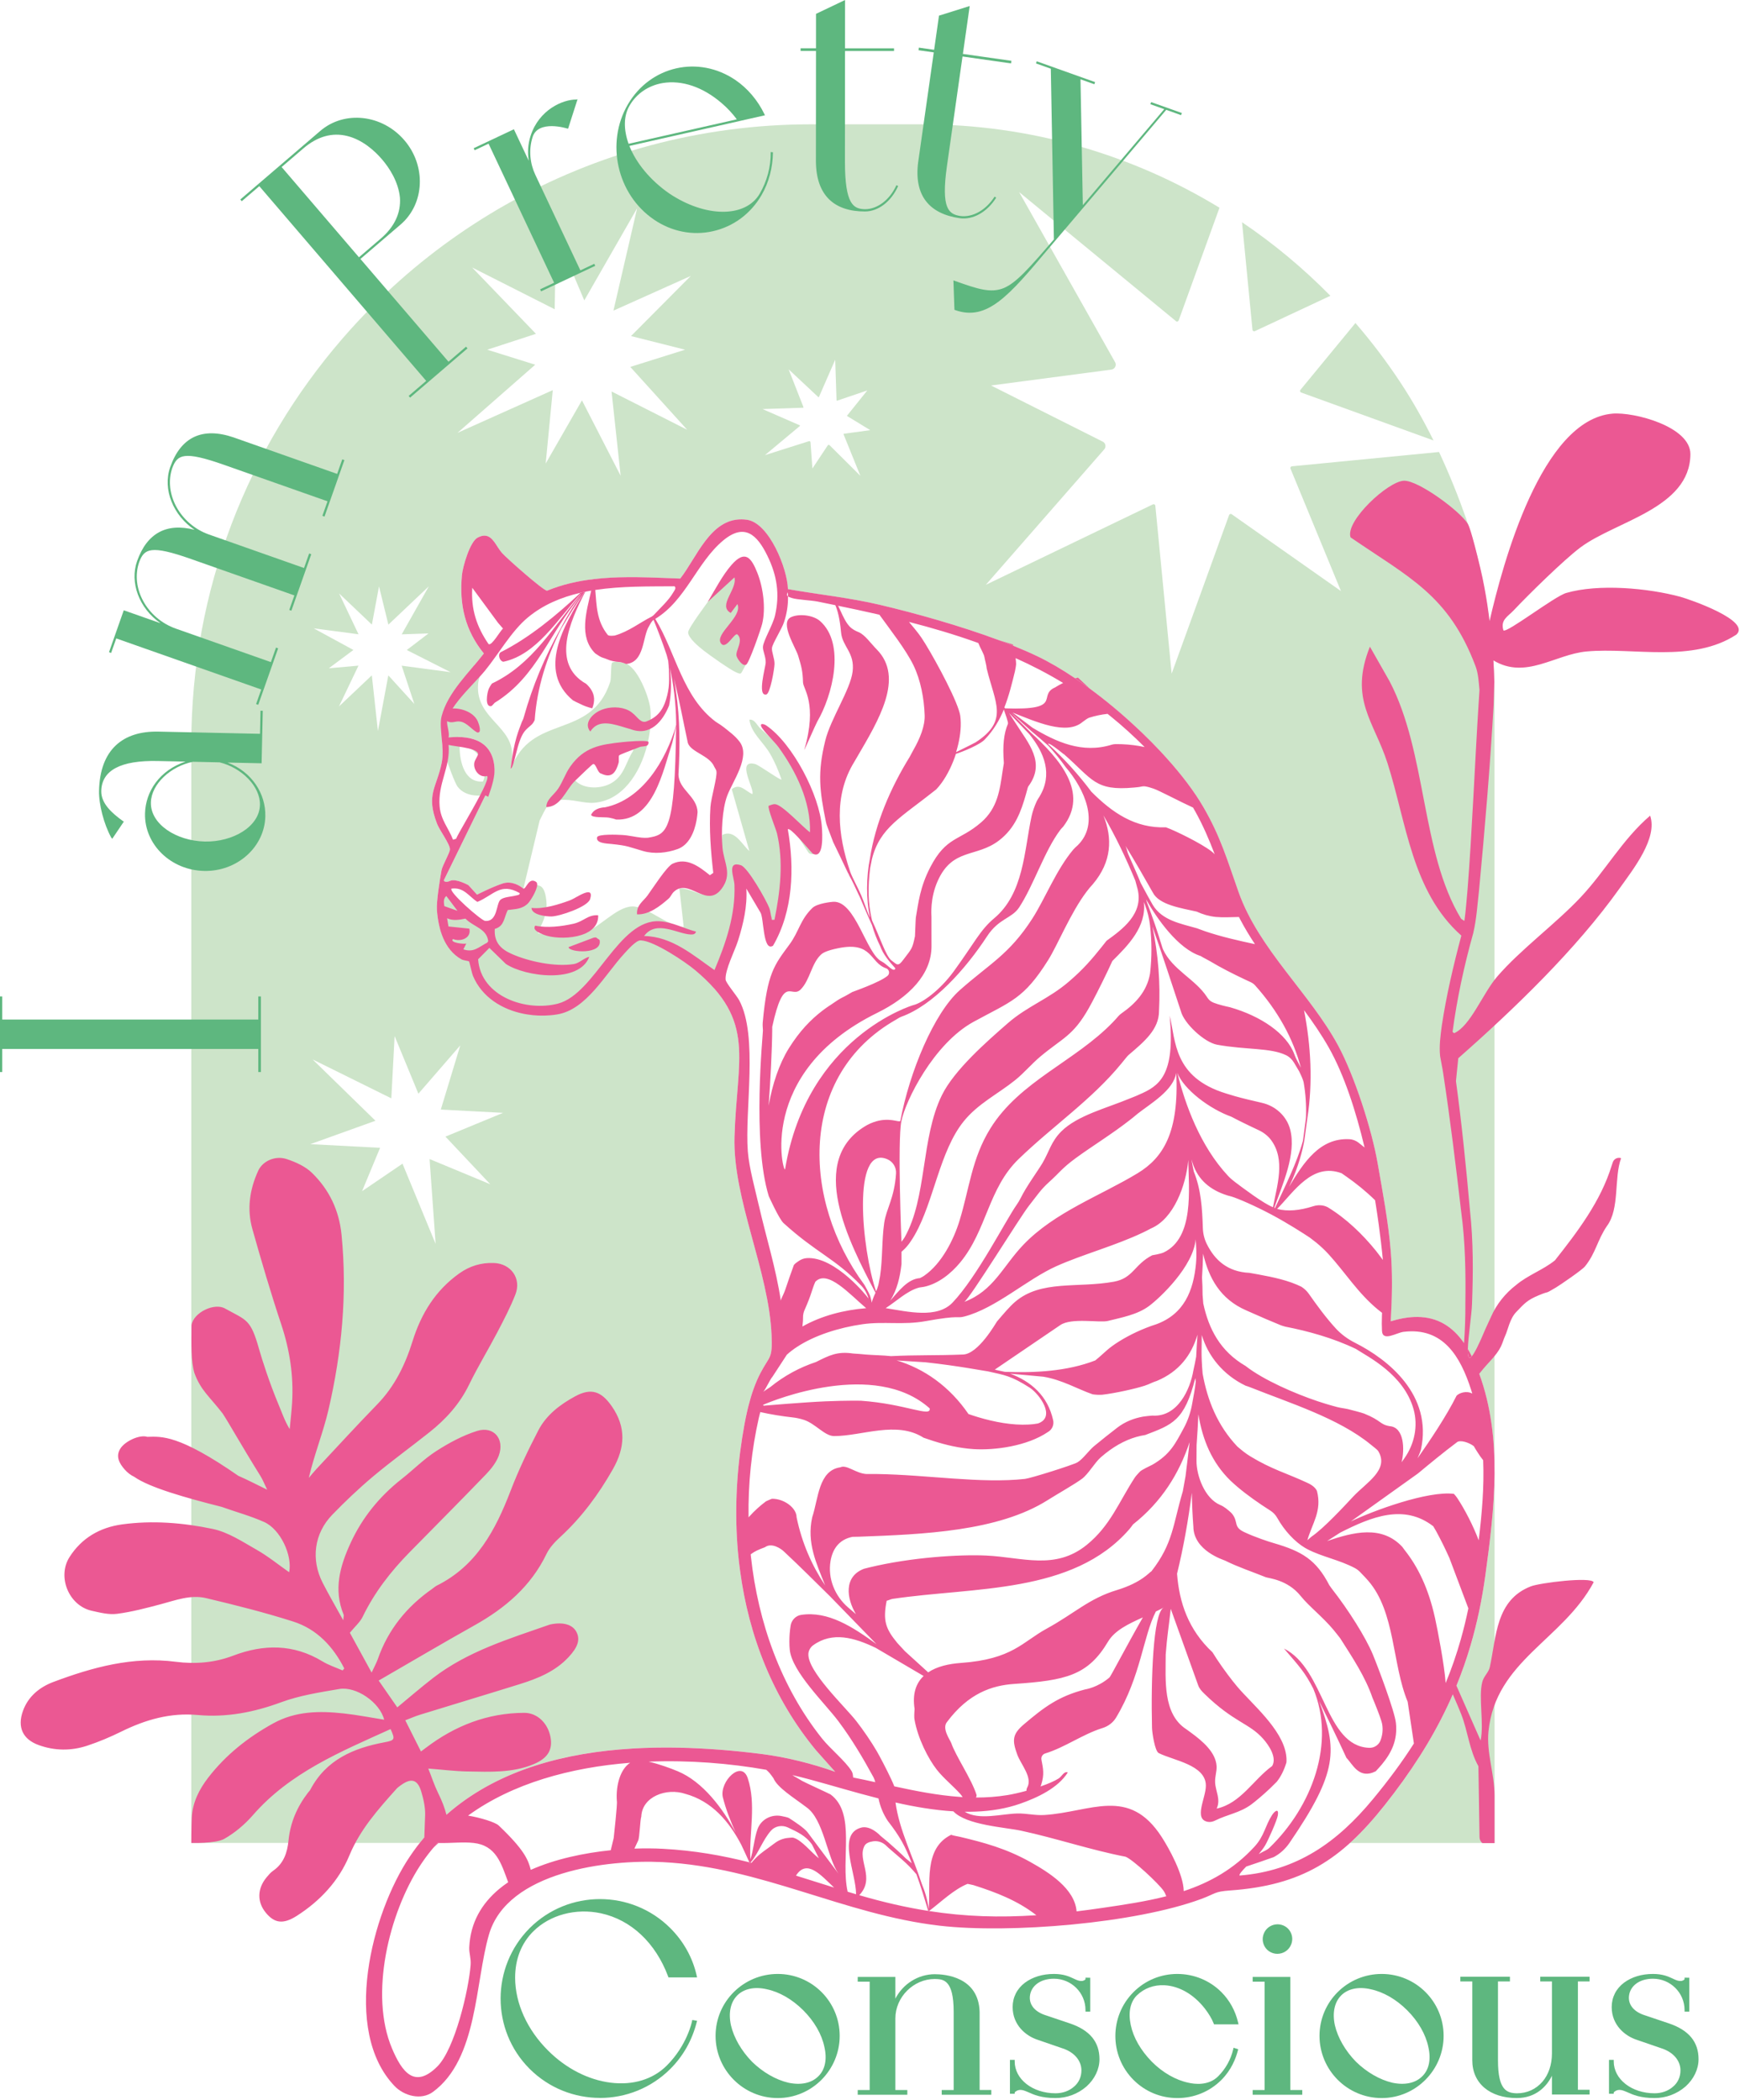 <svg width="242" height="292" viewBox="0 0 242 292" fill="none" xmlns="http://www.w3.org/2000/svg">
<path d="M174.191 45.854C174.208 46.02 174.381 46.117 174.533 46.049L185.029 41.136C181.291 37.333 177.176 33.901 172.742 30.905L174.194 45.857L174.191 45.854Z" fill="#CDE4C9"/>
<path d="M180.974 54.591L199.372 61.254C197.982 58.44 196.441 55.715 194.718 53.109C192.825 50.246 190.752 47.513 188.515 44.923L180.868 54.214C180.763 54.342 180.817 54.537 180.971 54.591H180.974Z" fill="#CDE4C9"/>
<path d="M203.966 72.271C202.834 69.058 201.572 65.91 200.142 62.86L179.683 64.849C179.517 64.865 179.417 65.038 179.488 65.187L186.503 82.201L171.321 71.526C171.193 71.42 171.001 71.474 170.944 71.629L162.953 93.686L160.686 70.337C160.673 70.171 160.497 70.071 160.348 70.141L137.109 81.331L153.589 62.481C153.898 62.107 153.744 61.541 153.286 61.376L137.833 53.61L154.54 51.405C155.025 51.359 155.315 50.847 155.109 50.408L141.741 26.712L163.555 44.663C163.682 44.769 163.874 44.715 163.931 44.56L169.606 28.89C157.536 21.53 143.356 17.289 128.184 17.289H112.823C97.386 17.289 82.894 21.346 70.363 28.457C69.599 28.887 68.841 29.329 68.096 29.787C62.175 33.384 56.719 37.677 51.849 42.55C50.37 44.029 48.945 45.557 47.58 47.142C34.513 62.259 26.604 81.957 26.604 103.51V256.294H58.372C58.621 255.98 58.873 255.674 59.127 255.376C59.255 255.224 59.385 255.075 59.52 254.929C60.525 253.8 61.595 252.765 62.722 251.828C69.626 246.066 78.665 243.723 87.924 243.165C88.062 243.157 88.203 243.149 88.341 243.141C88.715 243.122 89.083 243.1 89.46 243.086C89.964 243.065 90.468 243.049 90.971 243.04C91.166 243.035 91.364 243.035 91.559 243.03C92.48 243.019 93.401 243.021 94.317 243.04C98.29 243.119 102.221 243.452 105.959 243.926C109.353 244.357 112.942 245.262 116.157 246.399L116.095 246.329L113.489 243.406C107.497 236.158 104.144 227.506 102.93 218.45C102.809 217.567 102.708 216.684 102.63 215.801C102.169 210.56 102.397 205.216 103.218 199.961C103.413 198.731 103.64 197.439 103.938 196.155C103.952 196.084 103.971 196.019 103.987 195.954C103.995 195.908 104.008 195.854 104.022 195.808C104.022 195.803 104.022 195.8 104.027 195.795C104.049 195.689 104.073 195.581 104.103 195.478C104.51 193.885 105.041 192.336 105.758 190.957C107.069 188.438 107.449 189.061 107.313 185.694C106.947 176.711 101.906 166.787 102.156 158.094C102.429 148.486 104.577 143.364 99.295 137.413L99.309 136.828C100.501 133.429 102.083 130.089 102.784 126.554C102.941 125.757 102.502 123.607 103.231 122.927C104.193 123.653 105.441 125.386 105.994 126.416C106.373 127.125 106.525 131.129 107.487 130.443C107.573 130.381 108.269 128.786 108.386 128.501C110.168 124.062 109.716 118.623 108.491 114.091C108.565 113.996 110.241 115.369 110.396 115.532C110.894 116.052 112.378 118.563 112.538 118.666C112.69 118.763 113.02 118.828 113.142 118.75C113.419 118.568 113.562 117.255 113.541 116.862C113.191 110.724 110.423 105.309 105.848 101.403C105.276 100.918 105.005 100 104.225 100.084C104.458 101.939 106.14 103.166 107.099 104.819C107.738 105.916 108.291 107.197 108.689 108.405C108.543 108.557 105.588 106.406 105.038 106.26C102.261 105.523 105.051 109.887 104.629 110.437C103.656 110.001 102.884 108.844 101.774 109.757L104.222 118.357C103.166 117.423 102.164 115.272 100.457 116.112C100.2 118.912 100.086 121.748 99.122 124.422C97.453 124.809 96.172 123.487 94.49 123.552L95.089 128.913C92.827 128.851 89.956 125.971 87.881 126.061C85.657 126.156 83.303 129.116 81.174 129.715C80.35 129.948 75.144 130.121 74.795 129.726C75.385 128.425 76.054 127.277 76.016 125.776C75.995 125.012 75.84 123.534 75.117 123.214C73.6 122.539 73.346 124.129 72.465 124.861C71.856 125.365 70.835 125.622 70.244 126.294C69.61 127.012 69.236 128.382 68.573 129.138C68.44 129.157 66.132 128.425 65.999 128.325C65.926 128.271 65.07 127.231 64.802 126.906C63.979 125.909 62.172 123.829 61.018 124.574C61.294 125.44 61.579 126.743 61.533 127.637C61.5 128.301 61.265 128.767 61.224 129.268C60.972 128.374 60.831 127.445 60.766 126.548C60.682 125.394 61.175 122.301 61.405 121.058C61.535 120.348 62.578 118.606 62.578 118.124C62.578 117.379 61.148 115.499 60.788 114.57C59.2 110.458 60.731 109.581 61.435 106.092C61.619 105.179 61.568 104.147 61.478 103.137C61.487 103.148 61.492 103.158 61.5 103.166C61.641 103.37 61.934 103.497 62.112 103.635C62.188 103.692 62.24 103.754 62.253 103.819C62.305 104.014 62.023 104.914 62.131 105.585C62.226 106.135 63.296 108.939 63.618 109.372C64.271 110.253 65.284 110.597 66.319 110.64C66.568 110.648 66.82 110.643 67.069 110.621L67.416 110.797L61.72 122.445C61.72 122.445 61.839 122.867 62.622 122.507C63.404 122.147 65.144 123.111 65.144 123.111L66.343 124.433C66.343 124.433 68.445 123.349 69.951 122.867C71.208 122.466 72.343 123.236 72.687 123.506C72.714 123.523 72.736 123.542 72.75 123.555C72.779 123.577 72.793 123.588 72.793 123.588L75.055 114.099C75.475 113.27 75.748 112.677 76.033 112.249C76.016 112.249 76 112.254 75.984 112.254C75.984 112.235 75.987 112.219 75.987 112.2C76.019 112.192 76.052 112.184 76.084 112.176C76.068 112.2 76.052 112.222 76.033 112.246C76.845 112.211 77.447 111.802 77.95 111.247C79.549 111.106 81.212 111.75 82.609 111.642C86.543 111.344 88.999 107.59 89.996 103.687L90.121 103.142C90.478 101.544 90.587 99.946 90.448 98.575C90.286 96.977 88.669 92.673 86.868 92.229C85.79 91.958 85.221 92.039 85.131 92.169C84.925 92.453 85.031 94.336 84.871 94.821C82.181 103.042 73.844 99.09 71.03 107.007C71.03 107.01 71.024 107.01 71.024 107.016C71.105 106.39 71.168 105.818 71.206 105.407C71.628 100.994 66.1 100.035 66.495 95.149C66.525 94.775 66.614 94.444 66.704 94.125L66.379 93.748C66.484 93.364 66.571 92.979 66.547 92.537C66.305 92.537 66.121 92.518 65.943 92.543C66.417 91.985 66.877 91.435 67.294 90.891C64.688 87.67 63.862 84.132 64.244 80.004C64.353 78.815 65.358 75.334 66.427 74.773C66.823 74.568 67.153 74.486 67.446 74.503C68.562 74.559 69.025 76.017 69.808 76.9C70.447 77.626 75.548 82.147 76.079 82.16C76.095 82.149 76.117 82.141 76.135 82.138C79.619 80.703 83.381 80.313 87.157 80.28C87.65 80.275 88.146 80.275 88.642 80.28C90.646 80.305 92.648 80.4 94.606 80.47C96.885 77.55 98.775 72.176 103.142 72.235C103.383 72.235 103.629 72.257 103.881 72.292C106.988 72.739 109.507 79.121 109.58 81.938C113.809 82.686 118.164 83.13 122.341 84.113C128.978 85.673 138.141 88.341 144.247 91.262C148.483 93.28 153.513 96.945 157.956 101.083C158.259 101.362 158.563 101.65 158.858 101.937C162.379 105.323 165.454 108.963 167.358 112.243C169.769 116.407 170.692 119.646 172.247 124.045C175.08 132.05 182.172 138.128 186.108 145.423C188.386 149.651 190.786 157.081 191.596 161.778C192.292 165.784 193.088 169.934 193.416 173.976C193.532 175.449 193.584 176.874 193.589 178.296V178.307C193.589 178.529 193.589 178.751 193.584 178.973C193.57 180.552 193.505 182.126 193.416 183.762C193.462 183.749 193.511 183.733 193.554 183.724C194.868 183.329 196.046 183.145 197.127 183.153C201.32 183.185 203.839 186.1 205.578 190.662C207.276 195.123 207.856 199.79 207.856 204.503V96.977C207.856 88.355 206.274 78.877 203.956 72.279L203.966 72.271ZM88.192 103.741C88.219 103.868 88.208 103.957 88.171 104.033L88.011 104.496C87.044 105.994 86.854 107.788 85.112 108.858C83.677 109.73 81.285 109.806 80.05 108.598L79.665 108.473C79.6 108.413 79.54 108.348 79.478 108.278C81.328 104.938 84.947 104.851 88.192 103.741ZM64.019 145.374L61.308 154.305L69.965 154.763L61.953 158.07L68.191 164.696L59.745 161.188L60.585 172.984L55.98 161.832L50.356 165.657L52.862 159.627L43.165 159.116L52.22 155.862L43.479 147.335L54.425 152.745L54.883 144.087L58.19 152.1L64.019 145.377V145.374ZM55.863 92.573L57.624 97.895L54.008 93.922L52.561 101.669L51.714 93.919L47.144 98.245L49.858 92.57L45.733 92.938L49.151 90.389L43.628 87.383L49.864 88.209L47.163 82.531L51.722 86.865L52.713 81.551L54.016 86.868L59.645 81.537L55.869 88.217L59.596 88.092L56.576 90.397L62.668 93.48L55.863 92.575V92.573ZM67.356 108.178C67.308 108.348 67.248 108.516 67.175 108.681C64.634 108.906 63.938 105.97 63.922 103.914C63.916 103.841 63.916 103.765 63.916 103.692C66.116 103.762 67.923 106.057 67.356 108.175V108.178ZM68.781 106.98C68.817 107.909 68.37 108.467 67.877 109.841C67.86 109.89 67.719 110.179 67.617 110.388C68.074 109.088 68.383 107.863 68.348 106.978C68.221 103.743 66.116 102.552 63.396 102.495C66.325 102.432 68.651 103.573 68.784 106.978L68.781 106.98ZM95.286 48.631L87.661 51.026L95.573 59.767L85.055 54.442L86.32 66.165L80.938 55.677L75.894 64.464L76.88 54.255L63.627 60.198L74.44 50.72L67.766 48.634L74.54 46.424L65.666 37.2L77.146 43.008L77.325 32.506L81.263 41.776L88.612 28.963L85.318 43.2L96.075 38.373L87.761 46.735L95.286 48.634V48.631ZM119.654 66.165L115.374 61.912C115.29 61.831 115.152 61.861 115.103 61.967L112.991 65.152L112.728 61.511C112.725 61.395 112.606 61.316 112.498 61.36L106.387 63.297L111.249 59.239C111.276 59.212 111.265 59.163 111.23 59.147L106.048 56.888L111.696 56.703C111.737 56.701 111.761 56.66 111.747 56.625L109.683 51.362L113.809 55.224C113.838 55.252 113.887 55.241 113.901 55.206L116.16 50.026L116.347 55.671C116.347 55.712 116.387 55.739 116.425 55.723L120.624 54.298L117.826 57.784C117.796 57.811 117.807 57.86 117.845 57.876L121.036 59.821L117.373 60.32C117.335 60.322 117.308 60.363 117.322 60.398L119.654 66.157V66.165Z" fill="#CDE4C9"/>
<path d="M102.152 78.327C101.87 78.424 99.248 82.569 98.845 83.148C98.336 83.885 95.719 87.344 95.708 87.935C95.695 88.718 97.222 89.966 97.862 90.47C98.701 91.126 101.502 93.111 102.353 93.488C103.154 93.843 103.003 93.729 103.463 92.93C105.189 89.939 105.273 85.627 104.837 82.276C104.772 81.77 103.607 78.76 103.344 78.492C103.081 78.227 102.491 78.208 102.152 78.327Z" fill="#CDE4C9"/>
<path d="M192.59 251.031C190.971 253.071 189.397 254.821 187.761 256.3H207.865V204.498C207.865 209.373 207.242 214.29 206.584 219.073C204.85 231.65 200.402 241.182 192.588 251.031H192.59Z" fill="#CDE4C9"/>
<path d="M60.977 256.308L60.254 256.996C60.446 256.761 60.647 256.533 60.852 256.306C60.893 256.306 60.937 256.308 60.977 256.308Z" fill="#EB5893"/>
<path d="M104.213 258.99C104.248 259.115 104.251 259.204 104.267 259.245C104.302 259.204 104.351 259.126 104.394 259.036C104.335 259.02 104.275 259.006 104.213 258.99ZM129.212 265.767C129.19 265.765 129.171 265.762 129.15 265.757C129.144 265.757 129.136 265.757 129.131 265.754C129.12 265.754 129.106 265.751 129.095 265.749C129.104 265.776 129.112 265.803 129.122 265.83V265.835C129.152 265.814 129.182 265.789 129.212 265.767Z" fill="#EB5893"/>
<path d="M103.774 92.434C103.278 92.722 102.552 91.627 102.441 91.229C102.241 90.511 103.468 89.081 102.563 88.233C102.151 87.924 100.984 90.433 100.282 89.484C99.313 88.176 103.341 85.782 102.56 84.01L101.634 85.245C99.768 84.221 102.579 81.96 102.149 80.299L98.44 83.699C99.416 82.055 100.494 79.98 101.745 78.555C103.62 76.42 104.489 77.523 105.342 79.687C106.147 81.727 106.521 84.593 106.009 86.735C105.827 87.494 104.191 92.196 103.777 92.437L103.774 92.434Z" fill="#EB5893"/>
<path d="M90.198 103.178C90.22 103.443 90.133 103.59 89.997 103.676C89.729 103.836 89.255 103.777 88.96 103.893C88.89 103.92 88.765 103.972 88.602 104.031C87.817 104.332 86.173 104.947 86.108 105.058C85.994 105.231 86.121 105.792 86.029 106.109C85.655 107.417 85.059 108.295 83.621 107.585C83.087 107.512 82.882 106.103 82.475 106.263C82.332 106.32 80.812 107.772 80.1 108.471C79.94 108.631 79.818 108.752 79.764 108.809C78.661 110.009 77.935 112.19 75.982 112.239C75.996 111.147 77.039 110.565 77.635 109.671C78.277 108.706 78.626 107.58 79.311 106.607C81.232 103.89 83.448 103.535 86.62 103.2C87.145 103.143 89.61 102.926 90.122 103.129C90.157 103.143 90.179 103.156 90.195 103.172L90.198 103.178Z" fill="#EB5893"/>
<path d="M83.196 127.288C83.324 130.571 77.79 130.836 75.642 130.002C75.114 129.796 73.981 129.371 74.442 128.729C76.102 129.081 78.085 128.837 79.74 128.469C81.189 128.146 81.782 127.171 83.196 127.29V127.288Z" fill="#EB5893"/>
<path d="M73.924 126.26C75.565 126.463 77.759 125.775 79.336 125.182C80.097 124.895 82.722 122.953 82.074 125.033C81.733 126.133 77.811 127.433 76.706 127.452C75.966 127.466 73.937 127.241 73.924 126.26Z" fill="#EB5893"/>
<path d="M82.523 130.414C82.642 130.39 82.758 130.357 82.883 130.368L83.384 130.715C83.891 132.808 79.085 132.47 79.077 131.717L82.52 130.414H82.523Z" fill="#EB5893"/>
<path d="M129.212 265.768C129.183 265.789 129.153 265.814 129.123 265.835V265.825C129.128 265.8 129.131 265.778 129.131 265.754C129.142 265.673 129.15 265.589 129.158 265.505C129.166 265.562 129.175 265.621 129.18 265.681C129.183 265.708 129.166 265.732 129.15 265.757C129.172 265.762 129.191 265.765 129.212 265.768Z" fill="#EB5893"/>
<path d="M104.396 259.036C104.352 259.126 104.303 259.205 104.268 259.246C104.252 259.205 104.249 259.115 104.214 258.99C104.276 259.007 104.336 259.02 104.396 259.036Z" fill="#EB5893"/>
<path d="M140.851 89.623L138.957 89.041C139.632 89.293 140.295 89.547 140.937 89.808C140.908 89.721 140.88 89.659 140.851 89.623ZM129.157 265.505C129.149 265.589 129.141 265.673 129.13 265.754C129.119 265.754 129.106 265.751 129.095 265.748C129.103 265.775 129.111 265.803 129.122 265.83V265.824C129.125 265.8 129.135 265.778 129.149 265.757C129.165 265.732 129.181 265.708 129.179 265.681C129.173 265.621 129.165 265.561 129.157 265.505ZM149.92 94.239C149.795 94.269 149.668 94.301 149.543 94.339C150.212 94.786 150.887 95.263 151.561 95.761L149.92 94.239Z" fill="#EB5893"/>
<path d="M204.147 187.61C204.123 188.609 204.248 189.143 204.7 188.623C204.524 188.271 204.342 187.932 204.147 187.61Z" fill="#EB5893"/>
<path d="M111.687 94.923C111.711 95.817 113.724 97.852 111.863 104.277C111.773 104.585 113.458 100.706 113.669 100.343C115.769 96.757 117.64 89.549 114.062 86.377C113.114 85.537 111.126 85.305 110.004 85.835C108.401 86.597 110.66 90.037 111.012 91.199C111.47 92.713 111.641 93.328 111.684 94.923H111.687Z" fill="#EB5893"/>
<path d="M81.319 82.31C80.121 83.984 79.065 85.695 78.055 87.421C76.061 91.346 74.69 95.585 74.365 100.136C74.186 100.526 74.027 100.696 73.864 100.843C73.544 101.13 73.236 101.355 72.949 101.726C71.86 103.132 71.575 106.664 71.014 106.921C71.472 102.891 72.247 101.349 72.513 100.572C72.642 100.206 72.756 100.109 72.854 99.719C74.078 95.347 75.796 91.284 77.981 87.391C78.927 85.601 79.539 84.514 80.853 82.775C76.389 87.93 74.777 94.052 68.807 97.733C68.555 98.007 68.395 98.183 68.344 98.196C67.396 98.402 67.726 96.352 67.994 95.758C68.114 95.498 68.26 95.268 68.417 95.06C74.086 92.37 76.895 87.234 80.839 82.559C80.769 82.624 80.723 82.664 80.69 82.681C77.589 86.091 74.623 91.045 70.029 92.026C69.595 92.026 69.159 91.159 69.595 90.723C73.656 88.694 77.437 85.514 80.536 82.629C80.538 82.624 80.544 82.621 80.549 82.616C80.601 82.559 80.65 82.502 80.698 82.448C80.904 82.399 81.11 82.353 81.319 82.31Z" fill="#EB5893"/>
<path d="M82.377 98.505C81.751 98.362 81.177 98.15 80.646 97.871C80.164 97.657 79.88 97.511 79.674 97.389C74.755 93.302 78.33 87.015 81.318 82.309H81.321C81.348 82.304 81.375 82.299 81.402 82.29C79.213 86.5 76.659 92.364 81.529 95.103C81.825 95.376 82.085 95.677 82.277 96.008C82.664 96.668 82.778 97.462 82.377 98.505Z" fill="#EB5893"/>
<path d="M82.632 80.532C82.632 80.532 82.613 80.532 82.605 80.535C82.613 80.53 82.621 80.524 82.63 80.516C82.632 80.516 82.632 80.521 82.632 80.532Z" fill="#EB5893"/>
<path d="M233.707 82.997C229.194 81.775 222.325 81.16 217.839 82.461C216.187 82.938 209.581 88.073 209.096 87.667C208.651 86.199 209.708 85.749 210.51 84.896C212.585 82.688 217.49 77.872 219.784 76.149C224.684 72.471 235.021 70.71 235.102 63.188C235.146 59.325 227.263 57.269 224.27 57.524C214.394 58.367 209.023 78.303 207.17 86.367C207.17 86.367 206.766 82.691 205.886 79.013C204.605 73.652 204.247 73.04 204.152 72.861C203.109 71.114 197.272 66.793 195.262 66.856C193.033 66.926 187.065 72.479 187.835 74.73C195.958 80.305 201.481 82.734 205.217 92.643C205.62 93.718 205.658 94.87 205.767 95.969C205.71 96.868 205.642 97.909 205.642 97.909C205.173 105.255 204.699 116.35 204.109 123.68C203.973 125.134 203.873 126.619 203.67 128.07C203.421 127.913 203.229 127.802 203.207 127.767C197.605 118.547 198.477 104.713 193.274 94.764L190.527 89.931C187.602 97.259 191.11 100.295 192.981 106.154C195.609 114.378 196.367 124.026 203.245 130.113C202.14 134.265 201.164 138.402 200.522 142.66C200.344 144.028 200.141 145.458 200.292 146.888C200.422 147.684 200.609 148.475 200.726 149.299C201.695 155.662 202.478 162.081 203.218 168.477C203.8 172.74 203.862 177.023 203.803 181.308C203.816 183.12 203.749 184.951 203.621 186.785C202.042 184.507 199.97 183.166 197.134 183.147C196.056 183.139 194.875 183.321 193.564 183.716C193.52 183.724 193.472 183.743 193.423 183.754C193.515 182.121 193.58 180.544 193.594 178.968C193.596 178.746 193.596 178.523 193.596 178.301V178.288C193.594 176.868 193.542 175.444 193.423 173.97C193.092 169.929 192.299 165.779 191.603 161.773C190.79 157.076 188.393 149.646 186.115 145.417C182.179 138.123 175.087 132.044 172.254 124.04C170.699 119.641 169.778 116.401 167.365 112.238C166.111 110.074 164.345 107.752 162.272 105.45C161.996 105.138 161.712 104.829 161.422 104.518C160.606 103.646 159.751 102.782 158.867 101.931C158.572 101.644 158.266 101.357 157.963 101.081C155.912 99.165 153.732 97.353 151.562 95.761C150.888 95.262 150.213 94.785 149.544 94.338C147.716 93.103 145.922 92.052 144.254 91.256C143.227 90.766 142.114 90.281 140.938 89.807C140.296 89.547 139.633 89.292 138.958 89.04C133.546 87.022 127.256 85.262 122.351 84.108C118.169 83.122 113.816 82.677 109.587 81.93C109.514 79.115 106.995 72.731 103.888 72.284C103.636 72.249 103.387 72.227 103.149 72.227C98.782 72.168 96.891 77.542 94.614 80.456V80.462C92.65 80.391 90.651 80.296 88.643 80.269C88.148 80.267 87.655 80.267 87.162 80.269C85.645 80.283 84.128 80.356 82.633 80.532C82.625 80.529 82.614 80.532 82.606 80.535C80.39 80.792 78.215 81.277 76.14 82.13C76.121 82.136 76.099 82.144 76.083 82.152C75.552 82.138 70.451 77.62 69.812 76.894C69.027 76.008 68.566 74.551 67.448 74.497C67.158 74.478 66.827 74.562 66.432 74.765C65.359 75.326 64.354 78.807 64.246 79.996C63.864 84.124 64.69 87.662 67.296 90.882C65.286 93.51 62.266 96.278 61.412 99.637C61.017 101.189 61.859 103.974 61.434 106.086C60.73 109.575 59.202 110.453 60.787 114.562C61.147 115.494 62.577 117.374 62.577 118.116C62.577 118.598 61.534 120.342 61.404 121.049C61.174 122.298 60.684 125.392 60.765 126.543C60.957 129.154 61.77 132.077 64.189 133.418C64.481 133.577 65.159 133.626 65.237 133.713C65.308 133.791 65.606 135.295 65.79 135.734C67.044 138.691 69.847 140.409 72.903 141.002C73.036 141.029 73.177 141.056 73.309 141.072C74.341 141.243 75.395 141.286 76.422 141.202C76.787 141.178 77.15 141.132 77.508 141.072C81.552 140.409 84.166 135.503 86.799 132.643C87.267 132.134 88.448 130.782 89.061 130.779C89.096 130.779 89.126 130.779 89.166 130.782C90.995 130.871 95.288 133.745 96.688 134.921C105.199 142.056 102.466 147.178 102.155 158.102C101.905 166.795 106.946 176.719 107.312 185.702C107.445 189.066 107.068 188.443 105.755 190.965C105.039 192.341 104.508 193.893 104.105 195.483C104.075 195.586 104.048 195.697 104.026 195.8C104.021 195.805 104.021 195.808 104.021 195.813C104.01 195.862 103.997 195.914 103.986 195.96C103.969 196.025 103.953 196.092 103.94 196.157C103.639 197.441 103.414 198.736 103.219 199.966C102.396 205.221 102.171 210.565 102.631 215.804C102.71 216.692 102.81 217.573 102.932 218.456C104.143 227.511 107.499 236.163 113.491 243.411L116.096 246.334L116.159 246.405C112.943 245.264 109.354 244.362 105.96 243.931C102.222 243.457 98.289 243.124 94.318 243.046C93.403 243.027 92.482 243.024 91.561 243.038C91.366 243.04 91.168 243.04 90.973 243.046C90.469 243.054 89.965 243.07 89.461 243.092C89.088 243.105 88.719 243.127 88.345 243.146C88.205 243.154 88.066 243.162 87.928 243.17C78.667 243.728 69.631 246.069 62.726 251.83C62.512 252.009 62.298 252.19 62.09 252.38C61.843 251.405 61.48 250.462 60.933 249.354C60.429 248.336 60.08 247.244 59.565 245.952C61.526 246.104 63.265 246.326 65.007 246.356C68.122 246.407 71.275 246.583 74.244 245.332C76.208 244.506 76.89 243.311 76.56 241.564C76.197 239.649 74.734 238.194 72.895 238.202C67.802 238.227 63.292 239.988 59.259 243.046C59.042 243.211 58.82 243.371 58.547 243.577C57.807 242.108 57.122 240.743 56.366 239.24C57.124 238.953 57.777 238.66 58.455 238.454C63.068 237.03 67.694 235.645 72.302 234.207C74.804 233.424 77.215 232.452 79.073 230.461C80.371 229.071 80.731 228.009 80.162 226.937C79.623 225.924 78.339 225.55 76.598 225.897C76.514 225.913 76.43 225.94 76.351 225.967C70.741 227.931 65.02 229.656 60.221 233.365C58.544 234.662 56.94 236.057 55.255 237.444C54.4 236.212 53.508 234.925 52.666 233.714C57.16 231.119 61.534 228.53 65.966 226.048C70.251 223.651 73.835 220.62 76.013 216.096C76.443 215.2 77.199 214.412 77.944 213.726C80.907 210.999 83.253 207.819 85.233 204.332C86.926 201.353 87.129 198.498 85.079 195.556C83.629 193.487 82.226 192.975 79.997 194.185C77.898 195.323 75.988 196.775 74.875 198.915C73.461 201.64 72.128 204.424 71.028 207.288C68.927 212.759 66.302 217.751 60.746 220.512C60.519 220.625 60.329 220.81 60.118 220.956C56.577 223.429 53.974 226.625 52.544 230.737C52.365 231.246 52.094 231.72 51.685 232.603C50.512 230.458 49.505 228.616 48.657 227.067C49.383 226.181 50.079 225.591 50.442 224.84C52.086 221.443 54.359 218.523 56.986 215.85C60.527 212.247 64.091 208.669 67.594 205.031C68.314 204.278 69.021 203.387 69.373 202.425C70.219 200.115 68.661 198.273 66.356 198.999C64.357 199.63 62.436 200.667 60.662 201.808C58.947 202.91 57.487 204.405 55.87 205.676C52.782 208.1 50.369 211.066 48.738 214.631C47.286 217.803 46.357 221.067 47.79 224.54C47.836 224.64 47.782 224.781 47.739 225.333C46.666 223.388 45.729 221.785 44.884 220.132C43.218 216.882 43.686 213.255 46.222 210.644C48.034 208.775 49.93 206.973 51.924 205.302C54.446 203.189 57.122 201.253 59.7 199.205C62.006 197.382 63.931 195.258 65.24 192.563C66.453 190.068 67.911 187.687 69.197 185.228C70.088 183.524 70.982 181.809 71.681 180.024C72.548 177.803 71.072 175.731 68.691 175.644C66.925 175.579 65.332 176.056 63.872 177.096C60.554 179.463 58.571 182.698 57.374 186.533C56.361 189.786 54.898 192.801 52.471 195.299C49.61 198.243 46.837 201.271 44.033 204.27C43.654 204.676 43.307 205.11 42.947 205.532C43.722 202.225 44.954 199.199 45.685 196.057C47.541 188.061 48.313 179.956 47.503 171.73C47.167 168.317 45.788 165.454 43.405 163.124C42.478 162.214 41.135 161.61 39.873 161.193C38.272 160.665 36.53 161.472 35.92 162.799C34.718 165.408 34.32 168.154 35.102 170.928C36.354 175.371 37.657 179.802 39.114 184.179C40.295 187.725 40.845 191.317 40.628 195.033C40.555 196.271 40.406 197.506 40.29 198.742C39.591 197.607 39.209 196.439 38.732 195.31C37.483 192.335 36.43 189.031 36.034 187.628C34.859 183.451 34.341 183.651 31.343 181.999C29.877 181.102 26.898 182.508 26.632 184.304C26.613 186.934 26.551 189.321 27.041 190.951C27.919 193.357 29.14 194.212 30.955 196.558C31.811 197.842 33.483 200.865 36.245 205.302C36.546 205.787 36.749 206.331 37.156 207.171C35.595 206.413 34.395 205.782 33.155 205.245C24.877 199.505 22.509 199.768 20.483 199.82C19.405 199.476 17.374 200.432 16.732 201.464C16.049 202.558 16.613 203.536 17.347 204.37C17.707 204.779 18.17 205.15 18.66 205.375C20.798 206.881 25.82 208.293 30.828 209.56C32.797 210.267 34.837 210.814 36.739 211.665C38.987 212.673 40.685 216.267 40.219 218.651C38.697 217.586 37.267 216.416 35.679 215.517C33.724 214.406 31.73 213.076 29.587 212.629C25.451 211.762 21.185 211.413 16.948 212.001C13.893 212.426 11.355 213.886 9.665 216.546C7.926 219.287 9.573 223.285 12.734 224.003C13.896 224.263 15.131 224.583 16.277 224.434C18.333 224.168 20.361 223.629 22.369 223.096C24.444 222.543 26.521 221.741 28.664 222.251C32.732 223.215 36.801 224.239 40.783 225.509C44.095 226.568 46.346 229.001 47.896 232.056L47.874 232.043C47.798 232.129 47.722 232.219 47.647 232.308C46.715 231.897 45.726 231.58 44.862 231.057C40.837 228.608 36.676 228.632 32.413 230.258C29.823 231.244 27.136 231.452 24.446 231.103C18.468 230.328 12.888 231.859 7.414 233.912C5.518 234.627 3.906 235.914 3.18 237.969C2.394 240.191 3.156 241.873 5.355 242.677C7.601 243.498 9.906 243.512 12.157 242.764C13.777 242.228 15.358 241.556 16.889 240.803C20.25 239.151 23.688 238.154 27.515 238.506C31.478 238.869 35.3 238.135 39.079 236.74C41.655 235.786 44.445 235.358 47.175 234.89C49.548 234.481 52.826 236.753 53.432 239.159C51.512 238.855 49.681 238.492 47.828 238.289C44.434 237.918 41.11 237.945 37.966 239.687C34.469 241.624 31.413 244.04 28.967 247.204C27.689 248.856 26.768 250.684 26.67 252.816C26.61 254.081 26.608 256.297 26.608 256.297C26.608 256.297 29.885 256.408 31.148 255.752C32.643 254.918 34.038 253.734 35.17 252.437C40.349 246.486 47.408 243.604 54.321 240.462C54.971 241.9 54.938 242.027 53.457 242.303C49.128 243.113 45.339 244.744 43.156 248.897C43.077 249.043 42.944 249.165 42.839 249.3C41.319 251.275 40.368 253.474 40.124 255.98C39.959 257.643 39.455 259.157 37.976 260.173C37.63 260.414 37.345 260.758 37.074 261.083C35.769 262.652 35.736 264.512 36.977 266.01C38.15 267.43 39.344 267.676 41.292 266.428C44.518 264.361 47.124 261.584 48.589 258.041C50.09 254.414 52.601 251.613 55.139 248.775C55.307 248.588 55.521 248.436 55.73 248.284C57.19 247.22 58.075 247.45 58.587 249.154C58.901 250.208 59.159 251.337 59.129 252.423C59.099 253.455 59.059 254.487 59.015 255.517C58.303 256.359 57.623 257.258 56.986 258.206C51.672 266.105 47.514 282.374 54.865 290.094C56.185 291.481 58.576 292.128 60.223 290.915C66.462 286.329 66.058 275.721 68.008 269.028C70.565 260.26 84.515 258.575 92.168 258.965C105.96 259.667 117.34 266.27 130.716 267.809C140.429 268.925 157.898 267.492 167.099 264.076C169.12 263.323 168.868 263.063 171.068 262.906C181.052 262.199 186.529 258.675 192.589 251.031C196.172 246.513 199.049 242.06 201.278 237.349C201.552 236.78 201.812 236.206 202.058 235.626C202.578 236.816 203.015 237.858 203.247 238.452C204.149 240.768 204.358 243.395 205.618 245.624L205.772 255.49C205.777 255.812 205.921 256.129 206.176 256.319H207.863C207.866 256.058 207.863 251.519 207.863 249.696C207.863 246.705 206.715 243.763 207.021 240.757C208.026 230.962 217.341 228.077 221.648 220.04C221.293 219.241 214.164 220.127 212.92 220.609C208.018 222.508 208.134 227.573 207.2 231.859C207.04 232.582 206.365 233.099 206.157 233.912C205.604 236.06 206.428 239.727 205.921 242.049L202.562 234.432C203.304 232.622 203.954 230.767 204.518 228.846C205.423 225.772 206.108 222.538 206.585 219.073C207.86 209.801 209.004 200.012 205.734 191.051C206.43 190.168 207.01 189.551 207.07 189.488C209.001 187.449 208.841 186.847 209.353 185.737C209.697 185.024 209.973 183.407 210.864 182.476C212.048 181.235 212.43 180.796 213.985 180.146C215.781 179.393 214.592 180.124 216.407 179.049C216.937 178.737 220.069 176.595 220.445 176.113C221.976 174.203 222.125 172.51 223.503 170.487C225.291 168.081 224.454 163.837 225.462 161.066C225.364 161.033 225.267 161.017 225.172 161.017C224.787 161.017 224.43 161.263 224.305 161.648C224.248 161.816 224.197 161.976 224.145 162.119C222.626 167.06 219.432 171.261 216.263 175.276C214.608 176.614 212.519 177.313 210.862 178.705C209.369 179.843 208.115 181.408 207.367 183.142L206.604 184.797C205.675 187.024 205.073 188.188 204.699 188.622C204.247 189.142 204.122 188.608 204.147 187.609C204.193 185.897 204.683 182.82 204.729 181.327C204.892 176.998 204.916 172.662 204.447 168.355C203.911 162.336 203.312 156.336 202.494 150.347L202.817 147.167C210.613 140.303 219.197 132.039 225.24 123.563C227.149 120.887 230.581 116.564 229.501 113.432C225.643 116.737 223.284 121.114 219.857 124.763C216.379 128.469 211.447 132.066 208.213 135.834C206.224 138.15 204.502 142.714 202.24 143.684C202.123 143.592 202.137 143.602 202.02 143.508C202.633 138.908 203.638 134.268 204.9 129.769C205.36 127.805 205.479 125.814 205.704 123.823C206.503 115.356 207.256 106.495 207.733 98.033L207.833 94.845C207.814 93.759 207.76 92.854 207.706 91.841C212.184 94.55 216.258 91.007 220.659 90.6C227.171 89.999 235.381 92.242 241.484 88.263C243.648 86.337 234.994 83.347 233.707 82.997ZM69.395 262.725C67.001 264.732 65.41 267.378 65.264 270.832C65.229 271.636 65.524 272.319 65.454 273.27C65.188 276.721 63.268 284.955 60.816 287.393C57.636 290.56 55.881 288.092 54.521 284.877C51.341 277.36 54.11 266.07 58.427 259.444C58.91 258.705 59.424 258.001 59.971 257.329C60.063 257.215 60.156 257.104 60.253 256.993C60.445 256.757 60.646 256.53 60.852 256.302C60.892 256.302 60.936 256.305 60.976 256.305C62.84 256.346 64.324 256.129 65.855 256.297C68.992 256.638 69.698 259.103 70.676 261.763C70.229 262.066 69.801 262.386 69.395 262.725ZM85.791 250.462C85.899 250.801 85.35 255.549 85.355 255.603L84.943 257.31C81.224 257.692 77.231 258.526 73.821 260.04C73.461 258.637 72.927 257.261 69.352 253.864C68.878 253.415 66.838 252.781 65.099 252.496C71.28 248 79.369 245.795 87.647 245.148C86.303 245.987 85.629 248.249 85.791 250.462ZM191.343 167.51C191.494 168.469 191.632 169.395 191.752 170.281C191.952 171.773 192.185 173.621 192.329 175.219C191.901 174.639 191.492 174.106 191.334 173.908C189.525 171.673 187.228 169.449 184.682 167.903C184.663 167.894 184.641 167.881 184.617 167.867C184.013 167.567 183.308 167.542 182.664 167.745C180.722 168.358 179.088 168.507 177.623 168.125C179.988 165.711 182.509 161.645 186.589 163.162C186.822 163.322 187.057 163.493 187.252 163.625C188.628 164.584 189.964 165.662 191.245 166.914C191.28 167.114 191.31 167.312 191.343 167.51ZM184.812 145.691C186.952 149.48 188.588 154.538 189.785 159.579C189.528 159.37 189.254 159.151 188.972 158.934V158.928C188.601 158.639 188.152 158.454 187.683 158.43C183.56 158.208 181.296 161.681 179.275 165.056C180.226 163.105 180.93 161.022 181.347 158.915C181.369 158.804 181.391 158.685 181.412 158.574L181.829 155.513C182.596 150.561 182.339 145.488 181.364 140.482C182.61 142.164 183.788 143.884 184.812 145.691ZM181.64 155.283C181.634 155.418 181.621 155.553 181.605 155.689L181.231 158.541C181.225 158.582 181.217 158.617 181.215 158.652C180.361 161.77 178.798 164.804 177.325 168.014C177.211 167.97 177.349 168.003 177.233 167.954C178.341 164.782 180.334 160.467 179.435 157.065C178.942 155.193 177.382 153.79 175.491 153.367C175.486 153.367 175.483 153.362 175.477 153.362C174.196 153.067 172.939 152.777 171.764 152.446C171.336 152.325 170.916 152.197 170.512 152.067C163.169 149.816 163.545 144.729 162.676 141.254C163.486 149.608 161.194 151.046 158.388 152.243C158.044 152.417 157.491 152.612 157.101 152.777C153.973 154.088 149.864 155.106 147.621 157.33C146.177 158.761 145.914 160.188 144.974 161.77C144.332 162.848 142.75 164.991 141.951 166.624C141.786 166.949 141.599 167.263 141.391 167.558C139.855 169.739 135.919 177.535 132.49 181.143C130.325 183.415 126.276 182.411 123.18 181.923C124.648 180.988 126.103 179.561 127.728 179.09C127.842 179.057 127.963 179.035 128.08 179.022C128.245 179.003 128.383 178.981 128.511 178.957C130.491 178.542 132.27 177.11 133.546 175.566C137.257 171.077 137.422 165.294 141.675 161.185C146.448 156.569 151.83 152.95 155.945 147.923C156.18 147.633 156.432 147.335 156.668 147.037C156.771 146.907 156.885 146.785 157.009 146.677C159.138 144.867 161.194 143.155 161.194 140.617C161.403 136.646 161.083 132.702 160.281 128.87C161.674 132.776 162.941 136.738 164.236 140.617C164.659 142.308 167.487 144.965 169.283 145.29C173.289 146.019 176.715 145.688 178.872 146.75C179.335 146.975 179.709 147.346 179.974 147.787L180.686 148.987C180.987 149.6 181.217 150.122 181.309 150.504C181.583 152.086 181.697 153.684 181.64 155.283ZM177.046 167.884C175.729 167.38 172.883 165.226 171.739 164.365C171.401 164.108 171.076 163.831 170.786 163.517C166.931 159.386 164.835 153.627 163.738 149.182C164.64 151.525 168.234 154.215 171.233 155.293C171.653 155.513 172.075 155.727 172.498 155.941C173.34 156.361 174.183 156.761 175.025 157.157C175.031 157.157 175.031 157.16 175.033 157.16C175.721 157.482 176.342 157.948 176.794 158.56C178.823 161.315 177.593 164.934 177.046 167.884ZM158.201 163.173C153.014 166.312 146.665 168.566 142.312 173.13C139.457 176.124 138.192 179.518 134.107 181.053C134.903 180.585 141.911 169.17 143.146 167.629L143.159 167.615C143.159 167.615 143.831 166.746 144.392 166.02C144.844 165.435 145.348 164.888 145.903 164.392C147.377 163.076 147.648 162.504 149.593 161.076C151.865 159.408 154.661 157.707 157.164 155.743C157.524 155.467 157.871 155.18 158.215 154.887C160.048 153.446 163.191 151.664 163.594 149.201C163.998 157.49 161.777 161.011 158.201 163.173ZM121.996 140.861C126.419 138.689 129.559 135.509 129.553 131.595C129.548 128.642 129.548 127.699 129.548 127.51C129.545 127.236 129.331 124.934 130.418 122.507C132.487 117.886 135.797 119.305 138.956 116.875C141.193 115.155 142.003 112.866 142.688 110.464C142.775 110.149 142.859 109.841 142.945 109.532C142.967 109.459 143.002 109.394 143.04 109.334C145.484 106.021 142.997 103.345 141.269 100.598C140.887 99.994 140.581 99.523 140.342 99.165L143.159 102.099C145.24 104.67 146.47 107.695 144.552 110.819C144.4 111.049 144.275 111.249 144.192 111.423C143.866 112.127 143.62 112.837 143.466 113.535C142.436 118.37 142.385 124.262 138.262 127.713C136.309 129.344 135.502 131.172 132.639 135.097C130.705 137.746 128.267 139.48 127.042 139.775C126.912 139.805 112.25 144.198 109.192 162.58C109.027 163.56 105.029 149.204 121.996 140.861ZM106.898 153.768C107.144 150.642 107.385 145.677 107.401 143.226V142.801C109.027 135.338 110.04 138.946 111.37 137.594C112.659 136.278 112.854 134.005 114.168 132.77C114.393 132.553 114.883 132.207 116.608 131.86C121.384 130.89 120.959 133.889 123.239 134.661C123.692 134.813 123.795 135.414 123.432 135.717C122.305 136.654 118.572 137.928 118.529 137.963C116.608 139.098 117.397 138.459 115.4 139.837C115.379 139.854 115.349 139.867 115.322 139.883C115.005 140.105 114.674 140.322 114.366 140.566C112.746 141.815 111.226 143.369 109.712 145.788C108.358 147.966 107.429 150.778 106.898 153.768ZM124.643 141.788C124.873 141.658 125.095 141.492 125.352 141.4C129.797 139.805 134.294 134.777 137.287 130.202C138.926 127.699 140.716 127.754 141.743 126.193C143.774 123.095 145.256 118.357 147.45 115.434C147.529 115.326 147.672 115.163 147.865 114.966C151.492 110.255 147.407 105.561 143.357 101.869L140.581 99.092L143.414 101.655C144.2 102.31 145.01 103.001 145.817 103.727C146.678 104.667 147.477 105.648 148.219 106.688C150.828 109.73 153 114.508 149.874 117.569C149.679 117.742 149.419 117.975 149.27 118.154C146.903 120.96 145.335 125.015 143.577 127.748C140.351 132.759 137.639 134.019 133.503 137.687C129.9 140.88 126.495 149.052 125.217 155.9C125.217 155.9 125.146 155.943 125.108 155.943C124.634 155.965 122.996 155.193 120.601 156.458C112.077 161.285 118.09 172.781 121.763 179.78C121.614 180.116 121.457 180.447 121.354 180.769C121.349 180.772 121.349 180.777 121.349 180.78C121.305 180.913 121.276 181.043 121.254 181.173C121.194 180.891 121.097 180.441 120.997 180.176C120.845 179.77 120.219 178.678 120.219 178.678C111.5 166.876 110.99 149.535 124.643 141.788ZM153.461 113.397C155.143 116.269 156.592 119.319 157.898 122.461C158.009 122.848 158.114 123.238 158.215 123.634C159.084 127.109 156.042 129.281 153.905 130.828C153.661 131.137 153.426 131.429 153.201 131.716C151.83 133.428 150.641 134.823 148.62 136.546C145.83 138.938 142.905 139.916 140.183 142.283C137.198 144.881 132.725 148.809 131.008 152.289C128.05 158.286 128.963 166.532 125.805 172.098C125.748 172.199 125.604 172.391 125.431 172.621C125.417 172.643 125.398 172.659 125.377 172.686C125.377 172.686 124.808 158.747 125.36 155.935C125.913 153.121 129.841 145.141 135.41 142.099C140.659 139.236 142.393 138.919 145.787 133.504C147.098 131.416 148.902 126.93 151.131 123.994C151.41 123.625 151.692 123.281 151.985 122.973C154.647 119.831 154.739 116.55 153.461 113.397ZM159.087 125.44C159.136 125.568 159.184 125.692 159.236 125.82C159.591 126.754 159.84 127.732 159.951 128.726C160.2 130.885 160.214 133.101 159.951 135.365C159.534 137.876 157.911 139.58 155.964 140.94C155.815 141.045 155.677 141.17 155.555 141.305C155.308 141.595 155.045 141.88 154.783 142.153C149.533 147.606 141.824 150.347 137.739 156.935C135.15 161.112 134.825 165.28 133.454 169.75C132.652 172.377 130.984 175.731 128.519 177.426C128.367 177.535 128.167 177.643 127.934 177.749C126.26 177.871 125.03 179.507 123.83 180.864C124.77 179.331 125.168 177.651 125.382 175.788V174.084C125.455 174.019 125.534 173.946 125.618 173.873C126.303 173.26 126.858 172.383 127.259 171.678C129.879 167.063 130.691 160.077 134.034 155.941C136.036 153.46 138.812 152.132 141.212 150.195C142.406 149.231 143.509 147.928 144.652 146.967C147.821 144.312 149.219 144.104 151.435 140.198C151.909 139.366 153.057 137.147 154.1 134.953C154.309 134.515 154.512 134.076 154.704 133.648C156.898 131.467 159.48 128.883 159.087 125.44ZM123.413 161.215C124.196 161.553 124.678 162.352 124.621 163.2C124.396 166.638 123.261 168.084 122.974 170.083C122.633 172.456 122.763 175.051 122.405 177.432L122.188 178.591C122.175 178.64 122.167 178.691 122.153 178.737C122.08 179.025 121.966 179.312 121.844 179.596C119.856 173.734 118.45 159.08 123.413 161.215ZM180.93 148.492L180.302 147.289C180.193 147.08 180.109 146.858 180.028 146.642C178.958 143.73 175.347 141.3 171.081 140.081C171.076 140.076 171.07 140.076 171.068 140.076C170.667 139.992 170.285 139.902 169.925 139.805C169.534 139.702 169.163 139.588 168.838 139.463C168.673 139.401 168.521 139.323 168.381 139.228C168.164 139.076 167.999 138.859 167.852 138.632C166.257 136.183 163.058 134.869 161.755 132.036C161.712 131.936 161.676 131.838 161.647 131.738C161.013 129.633 160.309 127.556 159.526 125.513C159.482 125.367 159.439 125.224 159.396 125.075C160.899 127.743 163.833 131.949 166.991 132.954C167.357 133.193 167.852 133.415 168.24 133.645C169.786 134.569 171.42 135.403 173.075 136.183C173.378 136.327 173.684 136.47 173.99 136.611C174.21 136.717 174.408 136.863 174.57 137.047C177.728 140.571 179.866 144.458 180.93 148.492ZM172.314 127.526C172.381 127.659 172.449 127.791 172.52 127.924C173.132 129.086 173.812 130.208 174.538 131.302C172.362 130.839 169.824 130.27 167.568 129.498C167.191 129.368 166.823 129.235 166.465 129.094C164.236 128.452 161.63 128.016 160.325 125.844C159.439 124.308 158.662 122.791 158.648 122.791C158.345 122.014 157.668 120.483 156.936 118.831C156.771 118.454 156.714 118.01 156.541 117.636C157.827 119.736 159.079 121.9 160.325 124.108C161.194 125.844 164.236 126.28 166.436 126.778C166.839 126.965 167.256 127.122 167.701 127.25C168.139 127.374 168.6 127.466 169.085 127.518C170.057 127.613 171.252 127.545 172.314 127.526ZM160.447 109.681C161.102 109.884 164.239 111.547 165.932 112.311C166.046 112.509 166.159 112.704 166.268 112.902C167.316 114.792 168.156 116.734 168.941 118.801C168.112 117.856 164.515 116.036 162.798 115.307C162.532 115.196 162.316 115.112 162.159 115.055C157.844 115.212 154.664 112.991 151.787 110.103C149.996 107.709 147.976 105.48 145.752 103.451C145.852 103.475 145.717 103.08 147.932 104.876C147.943 104.878 147.932 104.854 147.943 104.857C151.974 108.386 152.269 110.028 157.719 109.524C157.928 109.494 158.353 109.48 158.732 109.391C158.927 109.345 159.128 109.337 159.323 109.369C159.788 109.451 160.03 109.551 160.447 109.681ZM150.557 100.409C150.942 100.114 151.288 99.875 151.492 99.808C152.318 99.55 153.171 99.369 154.038 99.274C154.187 99.39 154.336 99.51 154.482 99.629C156.086 100.929 157.654 102.346 159.195 103.892C158.193 103.676 157.123 103.537 156.059 103.497C155.725 103.489 155.384 103.481 155.051 103.489C154.913 103.494 154.769 103.524 154.628 103.562C150.506 104.84 146.895 103.185 143.593 101.2L140.822 99.092C144.067 100.368 148.328 102.302 150.557 100.409ZM141.16 93.355C141.263 92.849 141.315 92.532 141.32 92.377C141.32 92.223 141.299 91.898 141.253 91.527C143.517 92.54 145.714 93.68 147.862 94.981C147.829 94.994 147.8 95.008 147.767 95.024C147.418 95.197 147.074 95.395 146.735 95.603C144.2 96.719 148.046 98.805 139.79 98.513L139.687 98.388C140.326 96.768 140.746 95.051 141.16 93.355ZM139.614 98.678C139.822 99.339 140.269 100.46 140.183 100.663C139.608 102.007 139.43 103.716 139.616 106.04C139.614 106.084 139.608 106.157 139.608 106.206C139.546 106.552 139.492 106.904 139.438 107.248C139.053 109.852 138.752 112.384 136.453 114.372C133.432 116.989 131.623 116.274 129.372 120.627C127.942 123.395 127.725 125.597 127.373 127.618C127.346 127.775 127.265 130.159 127.254 130.202C126.885 131.955 126.834 131.884 125.685 133.401C124.87 134.523 124.762 134.13 123.987 133.572C123.215 133.011 122.232 129.977 121.324 128.106C121.305 128.057 121.281 127.987 121.267 127.943C120.693 125.467 120.707 123.338 121.016 120.762C121.016 120.743 121.018 120.719 121.024 120.7L121.27 119.47C122.375 115.087 125.274 113.717 130.193 109.797C130.201 109.789 130.206 109.786 130.214 109.776C130.466 109.516 130.713 109.215 130.954 108.884C131.764 107.766 132.465 106.336 132.948 104.84C133.912 104.537 136.388 103.537 137.013 102.782C138.178 101.568 138.996 100.17 139.614 98.678ZM135.621 89.265C135.77 89.317 135.916 89.371 136.063 89.425C136.111 89.517 136.149 89.601 136.171 89.671C136.244 89.915 136.867 91.018 136.905 91.335C136.948 91.651 137.219 92.6 137.23 92.965C138.392 97.776 140.337 100.208 135.694 103.234C134.546 103.846 133.538 104.301 132.972 104.602C133.403 103.215 133.646 101.79 133.625 100.525C133.619 100.181 133.595 99.848 133.552 99.531C133.522 99.323 133.454 99.071 133.359 98.778C132.517 96.145 129.329 90.411 128.145 88.672C127.617 87.903 127.01 87.201 126.422 86.491C129.594 87.309 132.655 88.211 135.621 89.265ZM121.842 85.383C121.996 85.419 122.153 85.454 122.308 85.489C123.86 87.637 125.991 90.359 127.034 92.497C128.045 94.561 128.532 97.188 128.603 99.482C128.649 100.956 127.98 102.66 126.972 104.418C126.804 104.746 126.663 105.006 126.517 105.266C123.83 109.616 121.736 114.508 120.988 119.413C120.485 121.865 120.433 125.115 121.007 127.632C120.542 126.67 120.198 125.47 119.764 124.49C119.45 123.715 118.515 122.016 118.242 121.225C118.234 121.196 118.22 121.16 118.212 121.131C116.53 116.141 115.91 110.651 118.813 105.956C118.938 105.74 119.065 105.523 119.195 105.301C122.172 100.2 125.837 94.255 121.928 90.305C121.102 89.471 120.276 88.255 119.407 87.908C118.507 87.548 118.147 87.152 117.857 86.751C117.359 86.061 116.952 85.029 116.573 84.246C118.364 84.612 120.119 84.991 121.842 85.383ZM93.806 81.534C94.123 81.762 93.757 82.174 93.633 82.396C92.972 83.539 91.769 84.606 91.065 85.389C90.889 85.587 90.843 85.608 90.651 85.744C88.933 86.608 87.484 87.811 85.504 88.385C85.209 88.412 84.737 88.474 84.537 88.312C82.952 86.342 82.985 84.208 82.79 82.046C86.441 81.491 90.282 81.561 93.806 81.534ZM65.684 81.743L69.265 86.613L69.961 87.415C69.574 87.713 68.39 89.874 67.951 89.574C66.294 87.166 65.489 84.712 65.684 81.743ZM61.144 112.146C60.865 108.931 62.661 106.728 62.39 103.592C62.434 103.605 62.485 103.616 62.547 103.63H62.553C62.929 103.713 63.642 103.795 64.354 103.917C65.44 104.104 66.526 104.383 66.481 104.889C66.459 105.152 66.044 105.664 65.971 106.059C65.784 107.037 66.667 108.218 67.743 107.92C67.791 107.964 67.811 108.053 67.791 108.18C67.743 108.633 67.323 109.554 66.757 110.629C65.554 112.934 63.707 115.957 63.433 116.648L63.008 116.778C62.382 115.153 61.304 114.031 61.144 112.146ZM61.805 126.02C61.786 125.931 61.77 125.83 61.756 125.73C61.756 125.722 61.756 125.711 61.751 125.708C61.708 125.305 61.729 124.874 62.079 124.614L63.626 126.667L61.816 126.025L61.805 126.02ZM62.799 123.579C64.517 123.352 65.186 124.644 66.397 125.429C68.675 124.471 69.604 122.68 72.277 124.2C72.323 124.495 71.912 124.487 71.703 124.549C71.112 124.709 70.051 124.733 69.604 125.129C68.986 125.665 69.238 128.228 67.466 128.068C66.936 128.019 62.325 123.999 62.799 123.579ZM64.446 132.025L64.858 131.205C64.647 131.34 62.442 131.118 63.008 130.587C64.024 131.026 65.614 130.479 65.272 129.146L62.374 128.845L62.182 127.702C62.989 128.084 63.894 127.916 64.733 127.751C65.863 128.916 67.697 129.119 67.905 130.901L67.754 131.096C66.562 131.714 65.89 132.513 64.446 132.025ZM105.546 167.683C105.029 165.41 104.186 162.417 104.01 160.156C103.552 154.399 105.481 144.087 102.805 139.103C102.453 138.453 100.957 136.687 100.919 136.245C100.803 134.91 102.22 132.188 102.658 130.782C103.387 128.45 103.953 126.047 103.801 123.579L105.752 126.881C106.256 127.58 106.082 132.442 107.515 131.521C110.319 126.694 110.508 120.711 109.571 115.337C109.85 114.979 112.025 117.601 112.811 118.465C112.811 118.465 112.811 118.473 112.822 118.479C112.911 118.582 112.987 118.66 113.03 118.698C113.052 118.717 113.065 118.731 113.074 118.733C114.612 119.503 114.368 115.971 114.306 115.028C114.003 110.626 110.248 103.399 106.589 100.902C106.334 100.718 105.765 100.536 105.838 100.905C105.838 100.937 105.847 100.972 105.866 101.01C106.096 101.606 107.773 103.204 108.298 103.936C110.736 107.316 112.765 111.477 112.656 115.748C111.665 115.052 108.818 111.916 107.808 111.837C107.502 111.813 107.19 111.964 106.911 112.059C106.708 112.352 107.905 115.245 108.068 115.914C108.991 119.863 108.515 123.983 107.716 127.908C107.182 127.962 107.385 127.908 107.298 127.607C107.171 127.182 107.163 126.708 106.99 126.264C106.556 125.164 104.018 120.64 103.035 120.323C101.036 119.687 102.111 121.989 102.149 123.065C102.301 127.225 100.963 131.134 99.367 134.91C96.379 132.824 93.46 130.24 89.583 130.17C91.276 127.859 94.261 129.923 96.1 129.961C96.426 129.967 96.71 129.918 96.797 129.558C95.144 129.132 93.476 128.214 91.742 128.117C86.032 127.775 82.803 138.169 77.643 139.561C73.22 140.75 66.862 138.613 66.497 133.407L68.062 131.825L70.357 134.054C73.022 135.828 80.531 136.841 81.961 133.06C81.183 133.241 80.593 133.951 79.786 134.076C77.194 134.482 73.523 133.721 71.137 132.651C69.582 131.958 68.699 130.988 68.813 129.184C68.87 129.168 68.927 129.149 68.978 129.127H68.983C68.983 129.127 69.008 129.119 69.021 129.113C70.151 128.685 70.113 127.559 70.619 126.556C71.681 126.413 72.589 126.456 73.418 125.646C73.74 125.329 74.683 123.845 74.71 123.062C74.718 122.87 74.674 122.723 74.552 122.639C73.518 121.946 73.185 123.666 72.792 123.579C72.784 123.574 72.77 123.566 72.749 123.544C72.738 123.531 72.716 123.514 72.689 123.495C72.345 123.227 71.207 122.458 69.95 122.856C68.447 123.341 66.345 124.422 66.345 124.422L65.145 123.1C65.145 123.1 63.403 122.136 62.62 122.496C61.838 122.856 61.721 122.436 61.721 122.436L67.504 110.613L67.9 110.813C67.93 110.735 67.957 110.661 67.984 110.583C68.48 109.21 68.818 107.909 68.783 106.98C68.634 103.191 65.771 102.205 62.388 102.562C62.55 101.812 62.133 101.01 62.184 100.292C62.919 100.677 63.306 100.208 64.078 100.36C64.961 100.533 65.606 101.446 66.356 101.858C67.074 102.034 66.602 100.65 66.445 100.303C65.906 99.106 64.297 98.475 62.946 98.529C63.91 97.031 65.554 95.379 66.711 94.119C66.984 93.819 67.236 93.537 67.439 93.288C69.368 90.934 71.123 87.77 73.415 85.871C75.544 84.105 78.041 83.062 80.699 82.447C80.904 82.398 81.11 82.352 81.319 82.309H81.322C81.349 82.304 81.376 82.298 81.403 82.29C81.677 82.236 81.95 82.184 82.226 82.138C81.557 85.11 80.463 88.555 82.782 90.866C82.998 91.001 83.199 91.139 83.364 91.248C83.695 91.467 84.079 91.522 84.442 91.684C84.941 91.906 85.553 92.031 86.113 92.063C86.395 92.082 86.85 92.231 87.091 92.34C89.678 92.088 89.337 88.534 90.279 87.068L90.42 86.811C90.618 86.429 90.889 86.196 90.889 86.196C91.238 87.003 92.181 89.425 92.723 91.094C92.799 91.362 92.872 91.63 92.937 91.909C93.023 92.673 93.061 93.705 93.061 94.52C93.061 95.254 92.975 95.986 92.799 96.692C92.398 98.304 91.777 99.577 90.017 100.282C89.147 100.718 88.641 99.664 88.012 99.203C87.731 98.943 87.378 98.748 86.991 98.613C85.824 98.207 84.312 98.331 83.234 98.914C82.27 99.434 81.186 100.647 82.099 101.733C83.112 100.152 84.775 100.547 86.384 101.013C86.782 101.129 87.319 101.303 87.693 101.4C90.45 102.454 92.189 100.282 93.059 98.109C93.384 96.484 93.403 94.525 93.153 92.816C93.701 95.26 93.996 97.822 94.039 100.379C94.039 100.533 94.039 100.691 94.039 100.842C92.623 105.767 89.315 111.2 84.166 112.268C83.749 112.297 83.359 112.365 83.023 112.528C82.684 112.682 82.405 112.926 82.207 113.308C82.308 113.774 84.15 113.6 84.718 113.714C85.019 113.774 85.374 113.852 85.691 113.974C90.889 114.188 92.192 107.235 93.495 103.323C93.592 102.99 93.882 101.682 94.034 100.961C93.868 115.67 92.823 116.063 90.093 116.507C89.803 116.529 89.518 116.52 89.234 116.493C88.378 116.412 87.508 116.174 86.487 116.117C85.878 116.082 83.193 115.965 83.042 116.436C82.847 117.276 84.366 117.306 85.022 117.371C87.386 117.612 87.389 117.764 89.459 118.357C90.997 118.801 92.769 118.614 94.261 118.073C95.789 117.512 96.577 115.789 96.886 114.023C96.946 113.671 96.989 113.313 97.016 112.967C96.973 110.71 94.364 109.841 94.364 107.668C94.589 103.819 94.578 99.97 94.02 96.202C93.947 95.568 93.852 94.945 93.73 94.325C94.456 97.253 95.006 100.23 95.667 103.323C96.103 104.626 98.709 105.062 99.343 106.639C99.508 106.899 99.622 107.118 99.644 107.265C99.771 108.072 98.882 110.992 98.807 112.241C98.609 115.285 98.858 118.379 99.202 121.391L98.731 121.716C97.257 120.54 95.537 119.18 93.543 120.115C92.725 120.5 90.74 123.598 90.049 124.546C89.459 125.354 88.508 125.857 88.597 127.158C90.25 127.231 91.796 126.02 92.983 124.977C93.286 124.712 93.416 124.308 93.709 124.032C95.846 122.016 98.224 126.453 100.361 123.598C101.903 121.54 100.67 119.982 100.483 117.875C100.299 115.811 100.418 112.571 101.152 110.629C101.908 108.633 104.414 105.241 102.881 103.177C102.252 102.332 101.483 101.798 100.722 101.178C100.47 100.972 100.061 100.696 99.535 100.368C94.909 96.888 94.012 90.798 91.135 86.066C95.412 83.474 96.921 78.189 100.605 75.144C103.555 72.709 105.294 74.356 106.722 77.276C108.065 80.009 108.482 82.642 107.783 85.624C107.475 86.933 106.193 89.048 106.109 89.934C106.058 90.5 106.516 91.278 106.494 92.155C106.48 92.749 105.267 96.888 106.581 96.581C107.131 96.451 107.713 92.963 107.721 92.345C107.74 91.587 107.307 90.674 107.366 90.116C107.431 89.495 108.748 87.458 109.056 86.483C109.436 85.308 109.62 84.159 109.595 82.943C109.436 82.829 109.395 82.669 109.574 82.366C109.587 82.561 109.595 82.751 109.595 82.943C109.712 83.03 109.904 83.089 110.113 83.16C110.85 83.409 112.762 83.468 113.732 83.663C114.439 83.807 115.148 83.951 115.845 84.094C115.956 84.118 116.069 84.14 116.178 84.162C116.473 84.844 116.803 86.001 116.977 87.954C117.15 89.937 118.914 90.744 118.58 93.412C118.266 95.915 115.538 99.943 114.788 102.958C113.656 107.5 114 109.99 114.875 114.334C114.962 114.768 115.159 115.174 115.874 117.097C115.877 117.103 115.877 117.111 115.882 117.116C117.169 119.809 116.465 118.276 117.933 121.399C117.963 121.461 117.984 121.496 118.012 121.507C118.033 121.564 118.058 121.629 118.085 121.708C118.502 122.417 119.063 123.65 119.472 124.527C119.458 124.495 119.453 124.476 119.453 124.471C119.488 124.471 120.783 127.634 121.284 128.661C121.284 128.661 121.284 128.664 121.286 128.669C121.579 129.669 121.947 130.641 122.413 131.567C122.825 132.711 123.608 133.64 124.529 134.666C124.326 135.357 123.383 134.084 122.635 133.718C120.471 132.667 119.003 125.237 115.882 125.411C115.733 125.419 113.678 125.606 112.992 126.266C111.288 127.905 111.131 129.539 109.807 131.337C107.686 134.219 106.705 135.316 106.08 142.205C106.052 142.513 106.082 142.895 106.109 143.307C106.131 143.708 104.568 158.785 106.927 166.364C106.927 166.364 108.36 169.536 108.97 170.088C113.553 174.26 116.029 174.907 119.78 178.794C120.092 179.122 120.352 179.496 120.536 179.908L120.715 180.311L120.783 180.582C120.726 180.428 116.17 174.693 112.196 174.967C111.806 174.997 111.432 175.132 111.11 175.354C110.858 175.528 110.538 175.731 110.408 175.937C110.021 176.988 109.633 178.104 109.224 179.325C109.103 179.691 108.907 180.108 108.704 180.542C108.658 180.636 108.623 180.753 108.593 180.883C107.935 176.424 106.548 172.058 105.549 167.683H105.546ZM120.468 181.928C117.383 182.18 114.29 182.963 111.6 184.475C111.665 183.987 111.7 183.48 111.695 182.952C111.725 182.706 111.773 182.481 111.841 182.318C111.982 182.007 112.106 181.698 112.234 181.406C112.564 180.612 112.851 179.805 113.106 178.987C113.171 178.784 113.279 178.518 113.399 178.255C115.092 176.468 118.242 180.065 120.468 181.928ZM107.442 191.452L109.438 188.394C109.858 188.012 110.327 187.655 110.839 187.319C113.301 185.696 116.703 184.629 119.951 184.16C122.963 183.732 125.561 184.304 128.754 183.727C133.655 182.841 132.985 183.383 134.129 183.085C138.53 181.928 142.81 177.928 146.93 176.083C150.568 174.455 155.181 173.217 158.957 171.408C159.336 171.232 159.704 171.045 160.062 170.847C163.258 169.509 164.954 164.831 165.266 161.328C165.331 165.386 166.119 172.112 161.869 174.168C161.408 174.393 160.26 174.563 160.249 174.571C157.741 175.858 157.619 177.751 154.929 178.244C149.864 179.165 144.793 177.957 141.177 181.051C140.413 181.706 139.565 182.719 138.668 183.77C138.522 183.944 136.054 188.375 133.882 188.375C130.244 188.524 127.473 188.416 123.914 188.597C123.031 188.489 121.284 188.451 120.411 188.375C120.103 188.337 118.954 188.245 118.656 188.234C116.449 187.907 115.335 188.489 113.488 189.415C111.226 190.163 109.062 191.328 107.133 192.899C107.114 192.912 107.098 192.926 107.079 192.934C107.06 192.948 107.041 192.958 107.022 192.972C106.732 193.159 106.44 193.348 106.15 193.557C106.508 193.205 107.093 191.818 107.442 191.452ZM139.451 190.718C139.408 190.713 138.395 190.48 138.351 190.474L147.464 184.28C149.016 183.218 152.938 183.987 154.073 183.705C155.964 183.231 158.166 182.841 159.788 181.641C161.411 180.441 165.991 176.061 166.292 172.35C166.365 173.515 166.457 174.328 166.335 175.763C165.978 179.463 164.71 182.749 160.796 184.171C160.33 184.317 159.864 184.483 159.404 184.667C157.581 185.382 155.891 186.322 154.707 187.178C154.195 187.546 153.705 187.991 153.212 188.44C152.965 188.668 152.648 188.933 152.331 189.193C148.439 190.713 143.866 190.943 139.776 190.781L139.451 190.718ZM143.246 193.004C144.549 193.874 146.917 197.068 144.362 197.961C143.937 198.045 143.498 198.091 143.048 198.113C140.803 198.232 138.314 197.766 136.036 197.084C135.58 196.948 135.133 196.802 134.697 196.65C132.04 192.774 128.505 190.331 124.697 189.188C125.534 189.266 126.403 189.293 128.727 189.453C133.294 189.946 136.962 190.669 137.414 190.718C139.765 191.244 140.635 191.33 143.246 193.004ZM129.296 195.859C129.545 197.17 125.97 195.234 119.715 194.798C119.715 194.798 117.757 194.76 114.823 194.882C111.887 195.003 106.215 195.488 106.215 195.488C106.191 195.494 106.112 195.38 106.134 195.369C107.572 194.741 121.644 189.023 129.296 195.859ZM104.11 211.02C104.037 206.307 104.53 201.615 105.546 197.146C105.578 197.021 105.603 196.9 105.638 196.778C105.671 196.642 105.706 196.51 105.741 196.377C107.244 196.71 108.753 196.954 110.278 197.124C110.665 197.168 111.139 197.249 111.803 197.458C113.399 197.975 114.701 199.714 116.004 199.714C119.916 199.714 124.697 197.542 128.454 199.944C128.928 200.109 129.372 200.261 129.814 200.399C131.58 200.96 133.416 201.393 135.375 201.526C138.37 201.716 142.851 201.109 145.738 199.153C145.76 199.14 145.773 199.132 145.795 199.118C146.34 198.788 146.613 198.132 146.472 197.509C145.708 194.064 143.357 192.108 140.481 191.027L140.86 191.07C142.314 191.209 143.996 191.344 145.118 191.458C147.724 191.891 149.896 193.194 151.971 193.909C152.453 193.977 152.9 193.99 153.317 193.963C155.116 193.755 157.911 193.129 159.195 192.712C159.534 192.601 159.878 192.457 160.23 192.292C160.403 192.208 160.625 192.135 160.883 192.048C164.02 190.734 165.715 188.429 166.552 185.604C166.474 186.633 166.409 187.66 166.363 188.673C166.249 189.31 166.121 189.949 165.975 190.588C165.539 193.194 163.803 197.105 160.265 196.867C159.908 196.897 159.388 196.938 158.962 197.011C157.684 197.241 156.481 197.718 155.419 198.522C154.452 199.256 153.114 200.334 152.169 201.109C151.435 201.716 150.6 202.932 149.845 203.371C149.216 203.736 143.368 205.578 142.555 205.67C136.415 206.348 129.02 205.096 122.029 204.993C121.527 204.988 121.032 204.988 120.536 204.993C119.046 204.928 117.743 203.623 116.874 204.059C113.832 204.492 113.832 208.404 112.962 211.009C112.177 214.555 113.534 217.388 114.761 220.479C112.941 217.749 111.546 214.647 110.79 211.009C110.79 209.707 109.054 208.404 107.35 208.433C107.098 208.528 106.846 208.65 106.537 208.786C105.717 209.395 104.939 210.099 104.213 210.901C104.178 210.942 104.143 210.98 104.11 211.02ZM175.686 241.821C176.472 242.71 177.623 244.403 176.937 245.595C174.305 247.502 172.579 250.782 169.215 251.521C169.811 250.213 169.055 249.113 168.998 247.878C168.96 247.049 169.25 246.358 169.204 245.611C169.082 243.72 167.351 242.201 165.574 240.908C165.396 240.778 165.198 240.632 164.978 240.475C161.69 238.346 162.126 233.565 162.126 230.09C162.329 227.43 162.538 226.4 162.828 223.74L166.644 234.375C166.81 234.83 167.129 235.196 167.487 235.529V235.534C171.599 239.549 173.736 239.614 175.686 241.821ZM160.138 218.523C159.891 218.61 158.835 220.07 155.324 221.135C151.435 222.316 149.468 224.363 145.54 226.514C142.214 228.329 140.808 230.756 133.646 231.263C131.951 231.385 130.309 231.753 129.093 232.576L125.859 229.635L124.805 228.494C123.15 226.495 122.779 225.355 123.318 222.616C123.543 222.573 123.908 222.386 124.136 222.356C135.467 220.669 149.197 221.722 157.063 212.675C157.215 212.496 157.389 212.266 157.581 211.998C161.544 208.872 163.998 204.939 165.452 200.551C165.276 202.125 165.084 203.693 164.889 205.261C164.767 205.971 164.64 206.678 164.507 207.388C163.126 212.02 163.169 214.642 160.138 218.523ZM141.485 244.021C141.989 245.389 143.65 247.198 142.867 248.588C142.788 248.731 142.756 248.888 142.764 249.043C141.756 249.319 140.8 249.533 140.109 249.644C138.639 249.883 137.187 249.985 135.735 249.98C135.811 249.845 135.846 249.704 135.805 249.579C135.128 247.428 132.92 244.2 132.316 242.444C132.157 241.973 130.94 240.38 131.72 239.462C134.695 235.486 137.953 234.391 141.055 234.183C148.233 233.698 151.313 233.002 154.103 228.307C155.035 226.744 156.92 225.84 158.949 224.932C156.714 228.836 154.485 233.132 154.309 233.283C152.635 234.714 150.944 234.938 150.879 234.957C147.187 235.922 145.218 237.42 142.442 239.768C140.765 241.179 140.76 242.03 141.485 244.021ZM127.202 237.669C127.145 238.354 127.143 238.863 127.181 239.08C127.625 241.732 129.115 244.617 130.301 246.123C131.257 247.336 132.525 248.328 133.565 249.492C133.714 249.66 133.804 249.801 133.882 249.92C133.744 249.912 133.603 249.904 133.465 249.893C130.415 249.677 127.392 249.081 124.38 248.428C124.277 248.171 124.144 247.848 123.987 247.515C123.323 246.077 122.305 244.159 121.964 243.574C121.189 242.238 120.046 240.57 119.095 239.354C117.529 237.341 112.22 232.371 112.434 229.943C112.434 229.922 112.437 229.895 112.442 229.865C112.513 229.442 112.751 229.055 113.098 228.803C115.788 226.861 118.83 227.744 121.801 229.169L128.459 233.08C127.416 234.066 126.872 235.529 127.202 237.669ZM164.64 198.601C163.464 200.781 162.752 202.26 160.292 203.688C159.962 203.85 158.732 204.433 158.534 204.666C158.337 204.896 158.014 205.196 157.814 205.505C155.639 208.834 154.425 212.201 151.123 214.864C146.721 218.41 142.168 216.562 137.162 216.329C133.459 216.159 126.742 216.573 120.91 217.979C120.658 218.041 120.382 218.114 120.154 218.171C117.307 219.266 117.743 222.308 119.046 224.48L117.974 223.564C116.113 221.964 115.11 219.526 115.509 217.107C115.78 215.49 116.636 214.108 118.572 213.726C118.911 213.726 119.217 213.718 119.455 213.71C128.419 213.38 138.831 212.971 145.714 208.62C147.017 207.794 149.414 206.442 150.47 205.665C151.362 205.01 152.247 203.411 153.101 202.664C154.704 201.261 156.359 200.318 158.036 199.836C158.453 199.717 158.876 199.627 159.295 199.56C163.036 198.124 164.737 197.615 166.243 191.658C166.262 191.661 166.287 192.097 166.306 192.097C166.214 193.14 165.991 194.156 165.813 195.182C165.61 196.377 165.219 197.536 164.64 198.601ZM114.317 241.759C108.642 234.632 105.435 225.672 104.438 216.465C104.427 216.365 104.416 216.267 104.406 216.167C104.446 216.132 104.492 216.096 104.538 216.064C104.755 215.907 105.004 215.763 105.272 215.631C105.611 215.465 106.02 215.311 106.386 215.173C107.315 214.487 108.618 215.357 109.054 215.79C111.294 217.884 113.385 219.975 115.457 222.018L121.893 228.643C118.591 226.249 115.167 224.017 111.429 224.58C110.674 224.694 110.083 225.306 109.961 226.067C109.839 226.818 109.788 227.587 109.788 228.291C109.788 228.7 109.804 229.088 109.839 229.429C110.153 232.492 114.685 236.821 116.592 239.354C118.491 241.884 120.021 244.489 121.498 247.187C121.593 247.363 121.666 247.602 121.736 247.846C120.712 247.621 119.686 247.401 118.662 247.198C118.618 246.865 118.626 246.605 118.434 246.296C117.575 244.904 115.49 243.233 114.317 241.759ZM109.146 255.668C108.098 255.928 107.743 256.362 106.86 256.988C105.979 257.616 105.335 258.058 104.514 259.065C104.476 259.054 104.435 259.046 104.395 259.035C104.351 259.125 104.303 259.203 104.267 259.244C104.251 259.203 104.248 259.114 104.213 258.989C100.47 258.047 96.591 257.345 92.168 257.109C90.984 257.047 89.654 257.034 88.234 257.085C88.364 256.822 88.519 256.481 88.757 255.966C88.963 255.528 89.028 253.06 89.191 252.635C89.302 249.845 92.698 248.599 95.307 249.468C99.004 250.476 101.399 253.309 103.097 256.549C103.479 257.361 103.856 258.166 104.208 258.965C104.211 258.973 104.213 258.981 104.213 258.989C104.276 259.006 104.335 259.019 104.395 259.035C104.403 259.019 104.411 259 104.419 258.984C105.541 257.64 106.069 255.909 107.22 254.598C107.794 253.943 108.753 253.77 109.549 254.13C109.574 254.143 109.606 254.154 109.631 254.168C110.866 254.764 112.023 255.238 112.938 256.524L113.889 258.426C112.922 257.735 111.478 255.823 110.284 255.557C110.2 255.536 109.384 255.606 109.146 255.668ZM110.706 260.842C112.218 258.456 114.176 260.788 116.007 262.505C114.192 261.942 112.437 261.378 110.706 260.842ZM112.264 254.75C111.749 254.152 110.6 253.396 109.758 252.851C109.579 252.738 109.132 252.648 108.685 252.556C107.285 252.277 105.855 253.022 105.364 254.355C104.888 255.655 104.804 257.296 104.362 258.578C104.175 254.902 105.205 250.915 103.997 247.293C103.127 244.687 100.085 247.729 100.521 249.902C100.955 251.649 101.61 253.282 102.32 254.864C100.565 251.543 97.761 247.781 94.264 246.329C93.289 245.922 91.607 245.299 90.209 244.993C95.838 244.768 101.472 245.221 106.578 246.126C106.738 246.275 106.895 246.421 107.028 246.572C107.198 246.765 107.385 247.046 107.572 247.293C108.111 248.607 110.37 249.975 112.144 251.321C114.571 253 115.01 258.293 116.611 260.56L112.264 254.75ZM117.892 263.082C116.871 258.553 119.095 252.204 115.511 249.549C115.108 249.333 111.979 247.908 111.578 247.678C111.175 247.447 110.774 247.212 110.376 246.973C110.316 246.938 110.256 246.9 110.2 246.862C110.999 247.046 111.781 247.242 112.543 247.447C115.511 248.246 118.792 249.249 122.183 250.107C122.413 251.253 122.857 252.307 123.475 253.233C125.168 255.408 125.908 256.782 126.807 259.119L125.964 258.437C125.62 258.047 123.757 256.386 123.556 256.218C123.201 255.912 122.836 255.609 122.467 255.314C122.367 255.2 121.04 253.818 119.764 254.168C116.389 255.086 119.057 260.411 119.065 263.432C118.67 263.315 118.28 263.199 117.892 263.082ZM129.212 265.767C129.182 265.788 129.153 265.813 129.123 265.834V265.829C129.112 265.802 129.104 265.775 129.096 265.748C126.04 265.268 122.89 264.55 119.507 263.562H119.504C121.806 261.156 119.155 258.659 120.249 256.671C120.455 256.305 120.951 256.14 121.433 256.069C122.088 255.974 122.755 256.199 123.237 256.66C123.448 256.866 123.654 257.061 123.762 257.142C123.827 257.191 124.697 257.952 125.442 258.594C126.168 259.225 126.837 259.91 127.452 260.65C128.069 262.335 128.586 264.038 129.096 265.748C129.107 265.75 129.12 265.753 129.131 265.753C129.142 265.672 129.15 265.588 129.158 265.504C129.166 265.561 129.174 265.62 129.18 265.68C129.182 265.707 129.166 265.731 129.15 265.756C129.172 265.761 129.191 265.764 129.212 265.767C130.921 264.472 132.633 262.779 134.565 261.988C134.811 262.053 135.171 262.096 135.388 262.164C138.49 263.147 141.51 264.301 144.137 266.349C139.01 266.69 134.237 266.549 129.212 265.767ZM153.323 265.33C152.096 265.512 150.898 265.672 149.731 265.815C149.487 262.622 145.803 260.349 143.26 258.927C139.909 257.055 136.816 256.235 133.533 255.452C133.124 255.354 132.625 255.3 132.284 255.165C128.383 257.082 129.48 262.031 129.158 265.498C129.004 264.187 128.63 263.017 128.194 261.966C126.964 258.15 125.079 254.55 124.548 250.673C127.224 251.278 129.941 251.741 132.595 251.901C134.383 253.824 139.79 254.116 142.03 254.598C146.824 255.63 151.692 257.277 156.549 258.215C157.597 258.632 161.162 261.969 161.825 262.944C161.999 263.199 162.115 263.451 162.205 263.711C159.371 264.437 156.389 264.884 153.323 265.33ZM164.634 262.998C164.599 260.685 162.606 257.077 161.576 255.482C157.001 248.376 151.7 252.009 145.251 252.412C143.948 252.494 142.797 252.174 141.494 252.201C139.313 252.245 136.144 253.187 134.172 251.957C134.399 251.963 134.627 251.963 134.854 251.96C135.147 251.96 135.434 251.952 135.721 251.938C137.867 251.857 139.952 251.519 141.911 250.831C144.281 249.996 147.122 248.677 148.507 246.505C148.03 246.242 147.64 247.074 147.261 247.317C146.667 247.699 145.741 248.089 144.72 248.441C144.755 248.358 144.787 248.271 144.815 248.184C145.27 246.762 145.08 245.941 144.844 244.72C144.774 244.343 144.991 243.969 145.356 243.856C148.138 243 150.562 241.187 153.334 240.318C153.339 240.315 153.344 240.315 153.347 240.315C154.122 240.071 154.799 239.57 155.216 238.877C158.683 233.118 158.984 227.544 160.761 224.106C161.121 223.938 161.487 223.759 161.839 223.567C160.374 224.355 160.057 233.449 160.222 240.302C160.235 240.919 160.609 243.525 161.159 243.804C161.164 243.804 161.17 243.807 161.17 243.807C163.201 244.833 167.712 245.432 167.712 248.33C167.712 250.069 165.97 252.992 167.982 253.363C168.326 253.423 168.673 253.344 168.985 253.19C170.694 252.334 172.465 252.112 174.047 250.931C174.613 250.508 175.678 249.625 176.648 248.702C176.967 248.393 177.284 248.079 177.577 247.783C178.14 247.076 178.576 246.207 178.915 245.115C178.945 244.76 178.928 244.4 178.872 244.037C178.341 240.445 174.088 236.946 172.081 234.565C171.301 233.644 170.171 232.14 169.264 230.772C169.039 230.434 168.825 230.098 168.635 229.786C165.263 226.631 164.006 222.847 163.705 218.854C164.602 215.186 165.271 211.416 165.759 207.583C165.783 209.159 165.853 210.733 165.975 212.315C166.01 215.668 170.182 216.933 170.363 217.023C172.176 217.928 174.088 218.553 176.038 219.339C176.428 219.496 179.061 219.667 180.892 221.947C182.038 223.378 183.999 224.897 185.467 226.666C185.792 227.056 186.101 227.457 186.396 227.836C188.135 230.564 189.872 233.17 190.877 236.087C190.977 236.325 191.072 236.561 191.169 236.791C191.727 238.167 192.171 239.362 192.242 239.833C192.364 240.619 192.264 241.345 192.006 242.022V242.03C191.76 242.685 191.115 243.1 190.416 243.07C184.251 242.807 184.332 232.14 178.576 229.261C180.773 231.821 181.461 232.522 182.65 234.835C185.792 242.401 182.485 251.229 176.556 256.969C176.19 257.321 175.716 257.464 175.369 257.678C175.28 257.732 175.18 257.789 175.068 257.849C175.366 257.486 175.724 257.025 175.952 256.646C176.369 255.945 177.62 253.138 177.726 252.44C177.877 251.44 177.298 251.822 176.902 252.445C175.96 253.913 175.843 255.324 174.475 256.814C171.593 259.951 168.261 261.796 164.634 262.998ZM190.947 250.21C186.006 256.18 180.41 260.192 172.411 260.829C172.281 260.709 172.75 260.168 173.324 259.58C174.383 259.233 176.336 258.559 177.133 258.274C177.138 258.274 177.141 258.269 177.146 258.269C178.018 257.811 178.763 257.131 179.324 256.319C186.15 246.358 185.987 243.322 183.463 236.547C184.725 239.115 185.955 241.621 187.266 244.468C188.135 245.337 189.005 247.51 191.337 246.329C191.619 246.023 191.906 245.719 192.171 245.402C193.488 243.82 194.414 242.016 194.143 239.597C193.962 237.951 191.676 231.886 190.934 230.09C189.942 227.701 187.556 223.906 185.202 220.904C185.129 220.81 185.023 220.661 184.88 220.449C183.057 216.92 181.087 215.747 177.184 214.609C176.493 214.409 174.573 213.791 173.026 213.057C171.477 212.323 172.292 211.67 171.341 210.497C171.198 210.316 170.61 209.842 170.512 209.769C170.258 209.576 169.995 209.417 169.702 209.295C167.552 208.39 166.409 205.224 166.409 203.189C166.409 202.45 166.414 201.708 166.422 200.968C166.525 199.543 166.609 198.119 166.674 196.688C167.243 200.218 168.535 203.382 171.141 205.917C171.471 206.226 171.804 206.526 172.154 206.822C173.543 207.989 175.077 209.056 176.672 210.075L176.68 210.08C177.081 210.332 177.412 210.679 177.642 211.096C178.633 212.87 180.093 214.425 181.499 215.259L181.873 215.465C183.902 216.516 186.315 216.936 188.46 218.085C188.753 218.242 189.008 218.453 189.235 218.697C189.287 218.754 189.344 218.813 189.395 218.867C189.709 219.184 190.007 219.504 190.294 219.834C194.078 224.193 193.602 231.404 195.779 236.661L196.646 242.466C195.016 245.028 193.125 247.577 190.947 250.21ZM193.263 198.335C191.841 198.075 192.163 197.563 189.717 196.585C189.395 196.455 187.897 196.071 187.491 195.97C187.087 195.873 186.453 195.805 185.963 195.675C185.475 195.545 184.934 195.399 184.33 195.212C181.605 194.391 177.198 192.636 174.264 190.702C173.896 190.458 173.552 190.214 173.24 189.968C169.716 187.926 168.112 184.829 167.351 181.273C167.321 180.877 167.292 180.476 167.256 180.078C167.256 179.287 167.229 178.483 167.178 177.665C167.248 176.554 167.3 175.446 167.327 174.347C168.129 177.727 169.689 180.655 173.332 182.237C173.587 182.351 173.882 182.481 174.199 182.619C175.312 183.115 176.745 183.741 178.118 184.296C178.292 184.366 178.514 184.431 178.779 184.502C181.894 185.106 185.424 186.078 188.577 187.595C190.3 188.716 195.24 191.135 196.6 195.981C197.25 198.314 196.725 200.822 195.327 202.799L194.934 203.355C195.37 201.615 195.319 198.473 193.263 198.335ZM173.24 192.709C173.487 192.782 173.706 192.861 173.915 192.942C179.302 195.098 186.163 197.219 190.638 200.89C190.961 201.155 191.559 201.607 191.659 201.764C193.293 204.384 190.015 206.182 188.206 208.125C186.965 209.455 184.086 212.567 182.417 213.691L181.827 214.2C182.504 211.844 183.88 210.143 183.168 207.369C182.886 206.673 181.97 206.283 181.764 206.188C178.923 204.866 176.889 204.354 173.887 202.528C173.549 202.325 173.24 202.098 172.945 201.873C172.65 201.643 172.371 201.404 172.092 201.169C169.321 198.235 167.934 194.768 167.262 191.032C167.018 188.194 167.151 187.433 167.143 185.664C168.009 188.567 170.084 191.192 173.24 192.709ZM203.177 227.953C202.578 230.076 201.877 232.1 201.062 234.061C200.888 231.531 199.932 226.609 199.588 225.041C199.58 225.008 199.572 224.978 199.566 224.949C198.667 220.883 197.204 217.879 195.33 215.53C195.262 215.446 195.175 215.324 195.035 215.124C192.169 212.052 188.214 213.073 184.571 214.314L186.402 213.138C190.785 210.915 195.265 209.121 199.336 212.253C199.48 212.488 199.629 212.735 199.74 212.941C200.411 214.173 201.026 215.422 201.584 216.676L204.22 223.675C203.914 225.149 203.567 226.574 203.177 227.953ZM205.534 202.025C205.767 202.39 206.01 202.748 206.281 203.075C206.43 206.759 206.113 210.441 205.658 214.206C204.873 212.139 203.73 209.926 202.687 208.347C202.562 208.16 202.397 207.957 202.213 207.751C198.594 207.288 190.985 210.094 187.87 211.589L197.207 204.917C198.96 203.463 200.728 202.003 202.587 200.608C203.023 200.174 204.326 200.608 204.981 201.12C205.133 201.415 205.347 201.729 205.534 202.025ZM204.605 193.281C204.661 193.454 204.716 193.63 204.764 193.803C203.938 193.357 202.955 193.722 202.587 194.091C201.148 196.967 198.903 200.299 197.156 202.802L197.502 201.965L197.63 201.578C199.255 194.007 193.101 189.079 188.447 186.734C187.453 186.235 186.545 185.569 185.79 184.754C184.433 183.275 183.189 181.582 182.016 179.908C181.751 179.534 181.412 179.217 181.025 178.965V178.96C179.232 178.068 177.13 177.627 175.031 177.24C174.613 177.166 174.191 177.093 173.774 177.015C170.724 176.879 168.939 175.232 167.831 172.981C167.495 172.299 167.316 171.543 167.292 170.782C167.2 167.968 167.042 165.446 166.032 162.918C166.013 162.832 165.767 161.662 165.723 161.236C166.373 163.845 168.064 165.278 170.185 166.069C170.537 166.204 170.897 166.312 171.257 166.394C172.227 166.689 174.608 167.724 176.872 168.932C179.137 170.14 181.28 171.527 182.144 172.098C182.333 172.255 182.791 172.578 183.086 172.824C183.682 173.317 184.246 173.843 184.777 174.42C187.139 177.015 188.861 179.837 191.654 182.132C191.743 182.202 191.974 182.389 192.217 182.573C192.209 182.727 192.204 182.879 192.199 183.034C192.177 183.722 192.171 184.401 192.207 185.081C192.28 186.631 194.225 185.341 195.197 185.219C200.742 184.534 203.131 188.706 204.605 193.281Z" fill="#EB5893"/>
<path d="M35.923 149.089V145.876H0.312V149.089H0V138.573H0.312V141.786H35.923V138.573H36.289V149.089H35.923Z" fill="#5EB77F"/>
<path d="M28.391 121.121C23.751 121.021 20.075 117.434 20.17 113.149C20.238 110.034 22.232 107.106 25.804 105.917L21.947 105.833C16.787 105.719 14.149 107.125 14.086 109.996C14.048 111.749 15.584 113.098 17.123 114.203L17.226 114.254L15.609 116.654L15.457 116.457C14.455 114.634 13.732 111.841 13.772 109.991C13.897 104.246 17.082 101.637 22.037 101.745L36.163 102.051L36.233 98.839L36.544 98.847L36.385 106.15L31.642 106.047C35.055 107.339 36.97 110.4 36.902 113.515C36.81 117.797 32.98 121.221 28.391 121.121ZM36.154 111.938C36.211 109.36 33.608 106.77 30.547 106.02L26.847 105.938C23.757 106.553 21.042 109.026 20.985 111.608C20.921 114.625 24.52 116.944 28.481 117.031C32.389 117.115 36.087 114.956 36.154 111.938Z" fill="#5EB77F"/>
<path d="M35.619 97.908L36.332 95.887L16.168 88.785L15.455 90.805L15.16 90.702L17.213 84.871L22.328 86.672C19.307 84.575 18.031 80.978 19.066 78.039C20.442 74.136 23.17 72.67 27.068 73.683C24.113 71.714 22.577 68.074 23.676 64.953C25.15 60.773 28.138 59.349 32.483 60.828L46.89 65.904L47.603 63.883L47.898 63.986L45.132 71.839L44.837 71.736L45.55 69.715L31.142 64.639C25.535 62.664 24.671 63.236 23.974 65.056C22.712 68.637 25.071 72.928 29.053 74.331L42.283 78.993L42.995 76.972L43.29 77.075L40.525 84.927L40.23 84.824L40.942 82.804L26.534 77.728C20.927 75.753 20.063 76.324 19.367 78.145C18.088 81.772 20.464 86.016 24.446 87.419L37.675 92.081L38.388 90.06L38.683 90.163L35.917 98.016L35.622 97.913L35.619 97.908Z" fill="#5EB77F"/>
<path d="M56.835 55.061L59.276 52.969L36.065 25.89L33.624 27.981L33.421 27.743L44.546 18.206C47.91 15.323 53.157 15.906 56.245 19.509C59.297 23.07 59.075 28.344 55.711 31.229L50.128 36.013L62.377 50.304L64.818 48.213L65.021 48.451L57.036 55.296L56.833 55.058L56.835 55.061ZM52.956 33.182C54.877 31.535 55.779 29.593 55.622 27.464C55.394 25.254 54.159 23.363 53.141 22.174C52.09 20.947 50.407 19.435 48.292 18.913C46.176 18.39 44.12 18.986 42.2 20.633L39.169 23.23L49.925 35.78L52.956 33.182Z" fill="#5EB77F"/>
<path d="M75.127 40.233L77.064 39.32L67.949 19.983L66.013 20.895L65.88 20.614L71.473 17.978L73.54 22.364C73.359 21.18 73.421 20.056 73.792 18.902C74.97 15.234 78.294 13.839 80.125 13.842L80.323 13.807L79.015 17.883L78.903 17.878C78.838 17.851 74.862 16.613 74.076 19.056C73.489 20.89 73.738 22.791 74.448 24.3L80.716 37.6L82.652 36.687L82.785 36.969L75.255 40.52L75.122 40.239L75.127 40.233Z" fill="#5EB77F"/>
<path d="M90.95 30.535C85.817 27.044 84.197 19.874 87.329 14.513C90.46 9.155 97.156 7.641 102.289 11.133C103.941 12.257 105.363 13.912 106.298 15.84L106.39 16.033L87.534 20.294C88.466 22.65 90.406 25.045 93.071 26.9C98.074 30.259 103.679 30.329 105.659 26.941C106.666 25.215 107.213 23.222 107.192 21.141L107.501 21.179C107.474 23.27 106.951 25.367 105.905 27.152C104.394 29.739 101.999 31.51 99.15 32.155C96.346 32.789 93.423 32.22 90.945 30.535H90.95ZM102.476 16.596C101.902 15.819 101.17 15.02 100.371 14.345C97.768 12.1 94.845 11.103 92.153 11.552C90.184 11.891 88.539 13.01 87.567 14.673C86.703 16.152 86.725 18.018 87.423 19.998L102.479 16.596H102.476Z" fill="#5EB77F"/>
<path d="M113.477 22.466L113.488 7.086H111.346V6.72H113.488L113.491 1.926L117.532 0L117.527 6.726H124.342V7.094H117.527L117.516 22.472C117.514 28.52 118.73 29.043 120.287 29.095C122.04 29.095 123.746 27.792 124.673 25.76L124.916 25.866C123.941 28.054 122.14 29.409 120.29 29.409C116.102 29.409 113.524 27.266 113.477 22.472V22.466Z" fill="#5EB77F"/>
<path d="M127.705 22.515L129.869 7.286L127.748 6.986L127.799 6.625L129.92 6.926L130.595 2.178L134.867 0.837L133.918 7.498L140.666 8.457L140.614 8.817L133.867 7.858L131.703 23.087C130.852 29.076 131.982 29.764 133.518 30.034C135.254 30.281 137.123 29.23 138.326 27.347L138.553 27.485C137.28 29.517 135.305 30.606 133.474 30.343C129.33 29.753 127.076 27.274 127.702 22.518L127.705 22.515Z" fill="#5EB77F"/>
<path d="M132.604 38.995L132.835 39.076C136.044 40.222 137.805 40.793 139.617 40.056C141.321 39.336 143.044 37.402 146.576 33.293L146.148 9.556L144.084 8.819L144.19 8.524L152.308 11.42L152.202 11.715L150.276 11.03L150.601 28.528L161.924 15.182L159.998 14.494L160.103 14.199L164.37 15.718L164.264 16.014L162.2 15.277C162.2 15.277 146.134 34.241 145.793 34.617C140.316 41.134 137.288 44.705 132.837 43.12L132.745 43.087L132.602 38.995H132.604Z" fill="#5EB77F"/>
<path d="M73.808 268.307C79.139 262.976 87.758 262.976 93.089 268.307C94.941 270.16 96.152 272.427 96.68 274.773H93.126C89.307 264.566 78.911 263.545 73.997 268.459C69.877 272.579 70.823 280.104 76.078 285.321C81.295 290.538 88.82 291.483 92.902 287.401C95.814 284.489 96.456 281.163 96.456 281.163L96.683 281.201C96.079 283.544 94.906 285.738 93.091 287.553C87.76 292.884 79.141 292.884 73.811 287.553C68.518 282.26 68.518 273.641 73.811 268.31L73.808 268.307Z" fill="#5EB77F"/>
<path d="M83.448 291.755C79.9 291.755 76.354 290.406 73.654 287.705C68.282 282.334 68.282 273.566 73.654 268.156C79.055 262.755 87.842 262.755 93.24 268.156C95.072 269.987 96.334 272.257 96.889 274.728L96.949 274.993H92.972L92.918 274.852C91.174 270.188 87.772 266.992 83.587 266.084C80.087 265.326 76.468 266.295 74.147 268.617C72.505 270.258 71.638 272.485 71.644 275.05C71.649 278.596 73.32 282.285 76.227 285.17C78.719 287.662 81.812 289.247 84.938 289.637C88.048 290.024 90.819 289.176 92.745 287.25C95.57 284.425 96.234 281.158 96.239 281.126L96.28 280.917L96.949 281.028L96.889 281.259C96.242 283.764 95.015 285.937 93.24 287.711C90.54 290.411 86.994 291.76 83.446 291.76L83.448 291.755ZM72.085 270.835C68.865 276.014 69.49 282.924 73.962 287.397C78.464 291.899 85.393 292.524 90.572 289.279C88.915 290.046 86.97 290.322 84.887 290.062C81.666 289.661 78.483 288.033 75.924 285.473C72.936 282.507 71.221 278.707 71.213 275.047C71.21 273.512 71.505 272.092 72.085 270.835ZM93.278 274.554H96.407C95.838 272.268 94.644 270.166 92.937 268.46C88.552 264.074 81.858 263.365 76.725 266.336C78.819 265.396 81.279 265.131 83.684 265.654C87.975 266.585 91.463 269.825 93.278 274.554Z" fill="#5EB77F"/>
<path d="M99.742 283.127C99.742 278.476 103.524 274.735 108.172 274.735C112.82 274.735 116.563 278.478 116.563 283.127C116.563 287.775 112.82 291.556 108.172 291.556C103.524 291.556 99.742 287.775 99.742 283.127ZM104.431 286.87C105.98 288.382 107.833 289.441 109.61 289.858C111.387 290.237 112.936 289.934 113.958 288.912C114.979 287.929 115.28 286.38 114.865 284.603C114.486 282.788 113.429 280.973 111.877 279.424C110.328 277.874 108.513 276.815 106.698 276.436C104.921 276.019 103.372 276.36 102.389 277.343C101.367 278.365 101.067 279.914 101.443 281.691C101.86 283.468 102.917 285.321 104.431 286.87Z" fill="#5EB77F"/>
<path d="M108.171 291.776C103.404 291.776 99.522 287.897 99.522 283.127C99.522 278.357 103.401 274.516 108.171 274.516C112.942 274.516 116.783 278.378 116.783 283.127C116.783 287.875 112.92 291.776 108.171 291.776ZM101.362 278.562C100.476 279.865 99.959 281.439 99.959 283.127C99.959 287.656 103.642 291.34 108.171 291.34C109.859 291.34 111.43 290.822 112.733 289.939C111.834 290.272 110.75 290.321 109.561 290.069C107.722 289.639 105.847 288.558 104.276 287.025H104.274C102.74 285.451 101.66 283.574 101.232 281.74C100.977 280.548 101.026 279.464 101.362 278.562ZM104.582 286.716C106.097 288.192 107.898 289.232 109.659 289.644C111.389 290.01 112.863 289.698 113.803 288.758C114.756 287.84 115.057 286.383 114.653 284.652C114.288 282.902 113.25 281.101 111.725 279.576C110.2 278.051 108.399 277.013 106.655 276.647C104.972 276.252 103.475 276.563 102.543 277.495C101.603 278.435 101.289 279.909 101.657 281.645C102.069 283.4 103.109 285.202 104.585 286.716H104.582ZM105.27 276.046C105.742 276.046 106.237 276.106 106.747 276.225C108.57 276.604 110.447 277.685 112.031 279.269C113.616 280.854 114.697 282.731 115.076 284.557C115.341 285.692 115.323 286.727 115.03 287.593C115.864 286.307 116.346 284.771 116.346 283.127C116.346 278.619 112.679 274.952 108.171 274.952C106.495 274.952 104.937 275.453 103.634 276.314C104.13 276.138 104.683 276.046 105.268 276.046H105.27Z" fill="#5EB77F"/>
<path d="M119.511 290.875H121.174V275.376H119.511V275.148H124.313V279.081C125.031 276.662 127.263 274.771 130.02 274.771C132.778 274.771 135.917 275.906 136.031 279.799V290.875H137.656V291.102H131.191V290.875H132.854V279.799C132.854 275.413 131.494 275.034 130.018 274.996C126.919 274.996 124.31 277.567 124.31 280.704V290.872H125.974V291.1H119.508V290.872L119.511 290.875Z" fill="#5EB77F"/>
<path d="M137.874 291.319H130.975V290.658H132.638V279.799C132.638 275.28 131.183 275.245 130.013 275.215C127.042 275.215 124.528 277.729 124.528 280.706V290.658H126.191V291.319H119.292V290.658H120.955V275.592H119.292V274.931H124.528V277.954C125.576 275.906 127.697 274.552 130.019 274.552C131.443 274.552 136.105 274.928 136.246 279.79V290.655H137.871V291.316L137.874 291.319ZM133.074 290.885L135.815 290.875V279.799C135.777 278.512 135.257 275.695 131.525 275.099C132.416 275.581 133.074 276.786 133.074 279.799V290.885ZM121.391 290.885L124.095 290.875V280.706C124.095 280.66 124.095 280.614 124.095 280.571V280.576V275.367L121.391 275.378V290.888V290.885Z" fill="#5EB77F"/>
<path d="M143.1 290.762C142.645 290.573 142.307 290.421 141.927 290.421C141.323 290.421 140.906 290.838 140.906 290.952H140.679V286.68H140.906C140.906 289.289 143.477 291.331 146.803 291.331C147.824 291.331 148.808 290.99 149.525 290.348C150.243 289.744 150.623 288.874 150.623 287.929C150.623 286.493 149.601 285.245 147.9 284.679L144.384 283.468C142.987 283.015 141.058 281.653 141.058 279.12C141.058 277.834 141.624 276.701 142.683 275.908C143.704 275.152 145.064 274.735 146.578 274.735C147.9 274.735 148.621 275.076 149.187 275.339C149.604 275.529 149.943 275.718 150.398 275.718C150.853 275.718 151.191 275.453 151.191 275.266H151.419V279.537H151.191C151.191 277.005 149.149 274.962 146.578 274.962C144.612 274.962 143.176 276.022 143.024 277.609C142.911 278.858 143.704 279.876 145.181 280.407C145.256 280.445 148.772 281.618 148.772 281.618C151.419 282.525 152.703 284.075 152.703 286.382C152.703 287.707 152.061 289.029 150.964 290.012C149.829 290.995 148.355 291.562 146.806 291.562C144.877 291.562 143.856 291.109 143.1 290.768V290.762Z" fill="#5EB77F"/>
<path d="M146.807 291.776C144.821 291.776 143.778 291.307 143.015 290.963L142.939 290.931C142.535 290.763 142.24 290.641 141.928 290.641C141.49 290.641 141.189 290.898 141.124 290.99V291.172H140.463V286.464H141.124V286.681C141.124 289.167 143.619 291.112 146.804 291.112C147.798 291.112 148.714 290.782 149.38 290.186C150.041 289.628 150.404 288.829 150.404 287.927C150.404 286.578 149.418 285.41 147.831 284.882L144.312 283.671C142.711 283.151 140.839 281.648 140.839 279.118C140.839 277.761 141.449 276.558 142.551 275.732C143.624 274.935 145.016 274.516 146.577 274.516C147.936 274.516 148.703 274.873 149.261 275.133L149.432 275.212C149.776 275.372 150.046 275.496 150.393 275.496C150.74 275.496 150.954 275.307 150.97 275.25V275.033L151.631 275.044V279.749H150.97V279.532C150.97 277.13 148.998 275.177 146.574 275.177C144.718 275.177 143.377 276.16 143.237 277.625C143.134 278.763 143.868 279.703 145.249 280.199C145.382 280.253 147.465 280.949 148.836 281.407C151.582 282.349 152.915 283.975 152.915 286.377C152.915 287.756 152.254 289.137 151.103 290.169C149.908 291.207 148.381 291.776 146.799 291.776H146.807ZM144.277 275.323C143.738 275.51 143.242 275.764 142.817 276.081C141.825 276.826 141.278 277.904 141.278 279.12C141.278 281.417 142.99 282.785 144.456 283.262L147.974 284.473C149.743 285.063 150.843 286.388 150.843 287.929C150.843 288.959 150.426 289.877 149.67 290.516C149.545 290.627 149.413 290.73 149.274 290.825C149.832 290.578 150.358 290.251 150.827 289.844C151.883 288.896 152.49 287.634 152.49 286.38C152.49 284.186 151.252 282.696 148.706 281.821C147.097 281.285 145.163 280.637 145.087 280.599C143.529 280.041 142.689 278.942 142.811 277.587C142.903 276.612 143.443 275.821 144.277 275.323ZM140.899 287.967V290.595C141.124 290.386 141.506 290.205 141.928 290.205C142.251 290.205 142.538 290.299 142.866 290.429C141.92 289.804 141.224 288.95 140.896 287.965L140.899 287.967ZM149.499 275.718C150.298 276.322 150.902 277.165 151.203 278.143V275.656C151.013 275.821 150.715 275.935 150.399 275.935C150.055 275.935 149.776 275.84 149.499 275.721V275.718Z" fill="#5EB77F"/>
<path d="M157.806 289.099C154.518 285.811 154.518 280.48 157.806 277.192C159.393 275.604 161.512 274.735 163.741 274.735C165.97 274.735 168.126 275.604 169.714 277.192C170.811 278.289 171.604 279.686 171.981 281.312H168.993C168.69 280.556 168.238 279.838 167.707 279.156C166.119 277.151 164.077 275.981 161.959 275.867C160.409 275.791 159.009 276.319 157.952 277.341C156.969 278.324 156.666 279.873 157.045 281.65C157.424 283.465 158.481 285.28 160.033 286.867C161.582 288.417 163.435 289.476 165.25 289.855C166.723 290.196 168.424 290.045 169.559 288.91C170.618 287.851 171.374 286.529 171.716 285.052L171.943 285.128C171.64 286.301 170.998 287.813 169.714 289.097C168.126 290.684 166.008 291.553 163.741 291.553C161.474 291.553 159.393 290.684 157.806 289.097V289.099Z" fill="#5EB77F"/>
<path d="M163.74 291.776C161.441 291.776 159.276 290.879 157.651 289.254C154.284 285.887 154.284 280.407 157.651 277.037C159.276 275.412 161.441 274.516 163.74 274.516C166.04 274.516 168.242 275.412 169.868 277.037C171.013 278.183 171.818 279.643 172.194 281.263L172.257 281.529H168.849L168.795 281.393C168.524 280.716 168.115 280.031 167.541 279.291C165.991 277.335 164.006 276.195 161.953 276.087C160.471 276.014 159.141 276.504 158.109 277.501C157.196 278.413 156.895 279.874 157.264 281.61C157.63 283.365 158.643 285.131 160.195 286.721C161.709 288.238 163.524 289.278 165.301 289.647C166.092 289.831 168.066 290.107 169.413 288.761C170.461 287.713 171.184 286.415 171.509 285.009L171.563 284.776L172.208 284.99L172.156 285.188C171.872 286.285 171.246 287.881 169.87 289.257C168.245 290.882 166.07 291.778 163.743 291.778L163.74 291.776ZM157.96 288.945C159.504 290.489 161.557 291.34 163.743 291.34C165.425 291.34 167.026 290.847 168.375 289.928C167.462 290.28 166.368 290.335 165.206 290.066C163.353 289.679 161.46 288.598 159.883 287.022C158.271 285.372 157.221 283.53 156.836 281.696C156.589 280.532 156.625 279.475 156.931 278.598C154.807 281.783 155.151 286.139 157.957 288.948L157.96 288.945ZM169.142 281.095H171.704C171.322 279.662 170.585 278.37 169.562 277.344C168.018 275.8 165.951 274.949 163.743 274.949C162.343 274.949 160.996 275.298 159.805 275.957C160.485 275.718 161.219 275.613 161.977 275.651C164.155 275.767 166.254 276.964 167.885 279.02C168.448 279.743 168.86 280.423 169.144 281.092L169.142 281.095Z" fill="#5EB77F"/>
<path d="M174.441 290.877H176.105V275.377H174.441V275.15H179.244V290.877H180.907V291.104H174.441V290.877ZM178.372 267.966C179.317 268.345 179.77 269.44 179.355 270.385C178.979 271.292 177.919 271.745 176.974 271.368C176.029 270.989 175.576 269.895 175.991 268.949C176.37 268.042 177.426 267.59 178.372 267.966Z" fill="#5EB77F"/>
<path d="M181.12 291.319H174.221V290.658H175.884V275.592H174.221V274.931H179.457V290.658H181.12V291.319ZM176.32 290.886L179.023 290.875V275.365L176.32 275.376V290.886ZM177.658 271.716C177.401 271.716 177.141 271.667 176.892 271.567C176.377 271.361 175.979 270.966 175.77 270.451C175.559 269.934 175.567 269.37 175.792 268.858C176.217 267.84 177.412 267.344 178.452 267.761C178.966 267.967 179.365 268.363 179.573 268.877C179.784 269.395 179.776 269.958 179.552 270.47C179.229 271.245 178.465 271.716 177.658 271.716ZM177.682 268.051C177.046 268.051 176.445 268.422 176.19 269.032C176.011 269.438 176.006 269.882 176.171 270.289C176.336 270.692 176.65 271.006 177.051 271.166C177.875 271.494 178.817 271.107 179.151 270.302C179.329 269.896 179.335 269.452 179.17 269.045C179.004 268.642 178.69 268.33 178.289 268.168C178.091 268.089 177.886 268.051 177.682 268.051Z" fill="#5EB77F"/>
<path d="M183.738 283.127C183.738 278.476 187.52 274.735 192.168 274.735C196.816 274.735 200.56 278.478 200.56 283.127C200.56 287.775 196.816 291.556 192.168 291.556C187.52 291.556 183.738 287.775 183.738 283.127ZM188.424 286.87C189.974 288.382 191.827 289.441 193.604 289.858C195.38 290.237 196.93 289.934 197.951 288.912C198.972 287.929 199.273 286.38 198.858 284.603C198.479 282.788 197.423 280.973 195.871 279.424C194.321 277.874 192.506 276.815 190.692 276.436C188.915 276.019 187.365 276.36 186.382 277.343C185.361 278.365 185.06 279.914 185.437 281.691C185.854 283.468 186.91 285.321 188.424 286.87Z" fill="#5EB77F"/>
<path d="M192.168 291.776C187.4 291.776 183.519 287.897 183.519 283.127C183.519 278.357 187.397 274.516 192.168 274.516C196.938 274.516 200.779 278.378 200.779 283.127C200.779 287.875 196.916 291.776 192.168 291.776ZM185.358 278.562C184.472 279.865 183.955 281.439 183.955 283.127C183.955 287.656 187.639 291.34 192.168 291.34C193.855 291.34 195.426 290.822 196.729 289.939C195.83 290.272 194.749 290.321 193.557 290.069C191.718 289.639 189.843 288.558 188.272 287.025H188.27C186.737 285.451 185.656 283.574 185.228 281.74C184.973 280.548 185.022 279.464 185.358 278.562ZM188.578 286.716C190.093 288.192 191.897 289.232 193.655 289.644C195.386 290.01 196.859 289.698 197.799 288.758C198.753 287.84 199.053 286.383 198.65 284.652C198.284 282.902 197.246 281.101 195.721 279.576C194.196 278.051 192.395 277.013 190.651 276.647C188.969 276.252 187.471 276.563 186.539 277.495C185.599 278.435 185.285 279.909 185.653 281.645C186.065 283.398 187.105 285.202 188.581 286.716H188.578ZM189.266 276.046C189.738 276.046 190.234 276.106 190.743 276.225C192.566 276.604 194.443 277.685 196.028 279.269C197.612 280.854 198.693 282.731 199.072 284.557C199.338 285.692 199.319 286.727 199.026 287.593C199.86 286.307 200.343 284.774 200.343 283.127C200.343 278.619 196.675 274.952 192.168 274.952C190.491 274.952 188.931 275.453 187.63 276.314C188.126 276.138 188.679 276.046 189.264 276.046H189.266Z" fill="#5EB77F"/>
<path d="M204.986 286.529V275.339H203.323V275.112H209.789V275.339H208.126V286.529C208.126 290.877 209.486 291.291 210.962 291.332C212.473 291.332 213.76 290.728 214.705 289.631C215.575 288.609 216.065 287.174 216.065 285.586V275.342H214.44V275.115H220.868V275.342H219.243V290.841H220.868V291.069H216.065V287.439C215.686 289.065 214.174 291.559 210.962 291.559C206.994 291.559 204.989 289.33 204.989 286.532L204.986 286.529Z" fill="#5EB77F"/>
<path d="M210.958 291.775C207.198 291.775 204.766 289.716 204.766 286.531V275.557H203.103V274.896H210.002V275.557H208.339V286.531C208.339 290.702 209.579 291.078 210.963 291.114C212.383 291.114 213.618 290.55 214.536 289.488C215.379 288.5 215.844 287.113 215.844 285.585V275.557H214.219V274.896H221.08V275.557H219.455V290.623H221.08V291.284H215.844V288.673C215.127 290.147 213.607 291.775 210.958 291.775ZM205.202 275.327V286.528C205.202 289.055 206.8 290.767 209.468 291.219C208.477 290.691 207.905 289.41 207.905 286.528V275.327H205.202ZM216.281 290.848L219.022 290.837V275.327L216.281 275.338V290.848Z" fill="#5EB77F"/>
<path d="M226.417 290.762C225.962 290.573 225.623 290.421 225.244 290.421C224.64 290.421 224.223 290.838 224.223 290.952H223.995V286.68H224.223C224.223 289.289 226.793 291.331 230.12 291.331C231.141 291.331 232.124 290.99 232.842 290.348C233.56 289.744 233.939 288.874 233.939 287.929C233.939 286.493 232.918 285.245 231.217 284.679L227.701 283.468C226.303 283.015 224.374 281.653 224.374 279.12C224.374 277.834 224.94 276.701 226 275.908C227.021 275.152 228.381 274.735 229.895 274.735C231.217 274.735 231.937 275.076 232.503 275.339C232.92 275.529 233.259 275.718 233.714 275.718C234.169 275.718 234.508 275.453 234.508 275.266H234.735V279.537H234.508C234.508 277.005 232.465 274.962 229.895 274.962C227.928 274.962 226.493 276.022 226.341 277.609C226.227 278.858 227.021 279.876 228.497 280.407C228.573 280.445 232.089 281.618 232.089 281.618C234.735 282.525 236.019 284.075 236.019 286.382C236.019 287.707 235.377 289.029 234.28 290.012C233.145 290.995 231.672 291.562 230.122 291.562C228.194 291.562 227.172 291.109 226.417 290.768V290.762Z" fill="#5EB77F"/>
<path d="M230.123 291.776C228.138 291.776 227.095 291.307 226.331 290.963L226.255 290.931C225.851 290.763 225.556 290.641 225.245 290.641C224.806 290.641 224.505 290.898 224.44 290.99V291.172H223.779V286.464H224.44V286.681C224.44 289.167 226.935 291.112 230.12 291.112C231.115 291.112 232.03 290.782 232.696 290.186C233.36 289.628 233.72 288.829 233.72 287.927C233.72 286.578 232.734 285.41 231.147 284.882L227.628 283.671C226.028 283.151 224.156 281.648 224.156 279.118C224.156 277.761 224.765 276.558 225.868 275.732C226.94 274.935 228.333 274.516 229.893 274.516C231.253 274.516 232.019 274.873 232.58 275.133L232.751 275.212C233.095 275.372 233.366 275.496 233.712 275.496C234.059 275.496 234.273 275.307 234.289 275.25V275.033L234.95 275.044V279.749H234.289V279.532C234.289 277.13 232.317 275.177 229.893 275.177C228.037 275.177 226.694 276.16 226.556 277.625C226.453 278.763 227.187 279.703 228.568 280.199C228.701 280.253 230.784 280.949 232.155 281.407C234.901 282.349 236.234 283.975 236.234 286.377C236.234 287.756 235.573 289.137 234.422 290.169C233.227 291.207 231.7 291.776 230.118 291.776H230.123ZM227.59 275.323C227.051 275.51 226.556 275.764 226.13 276.081C225.139 276.826 224.592 277.904 224.592 279.12C224.592 281.417 226.304 282.785 227.769 283.262L231.288 284.473C233.057 285.063 234.156 286.388 234.156 287.929C234.156 288.959 233.739 289.877 232.984 290.516C232.859 290.627 232.726 290.73 232.588 290.825C233.149 290.578 233.672 290.251 234.14 289.844C235.197 288.896 235.803 287.634 235.803 286.38C235.803 284.186 234.565 282.696 232.019 281.821C230.41 281.285 228.476 280.637 228.4 280.599C226.843 280.041 226.003 278.942 226.125 277.587C226.217 276.612 226.756 275.821 227.59 275.323ZM224.215 287.967V290.595C224.44 290.386 224.822 290.205 225.245 290.205C225.567 290.205 225.854 290.299 226.182 290.429C225.237 289.804 224.54 288.95 224.213 287.967H224.215ZM232.813 275.718C233.612 276.322 234.216 277.165 234.517 278.14V275.653C234.327 275.819 234.029 275.932 233.712 275.932C233.371 275.932 233.089 275.837 232.813 275.718Z" fill="#5EB77F"/>
</svg>
